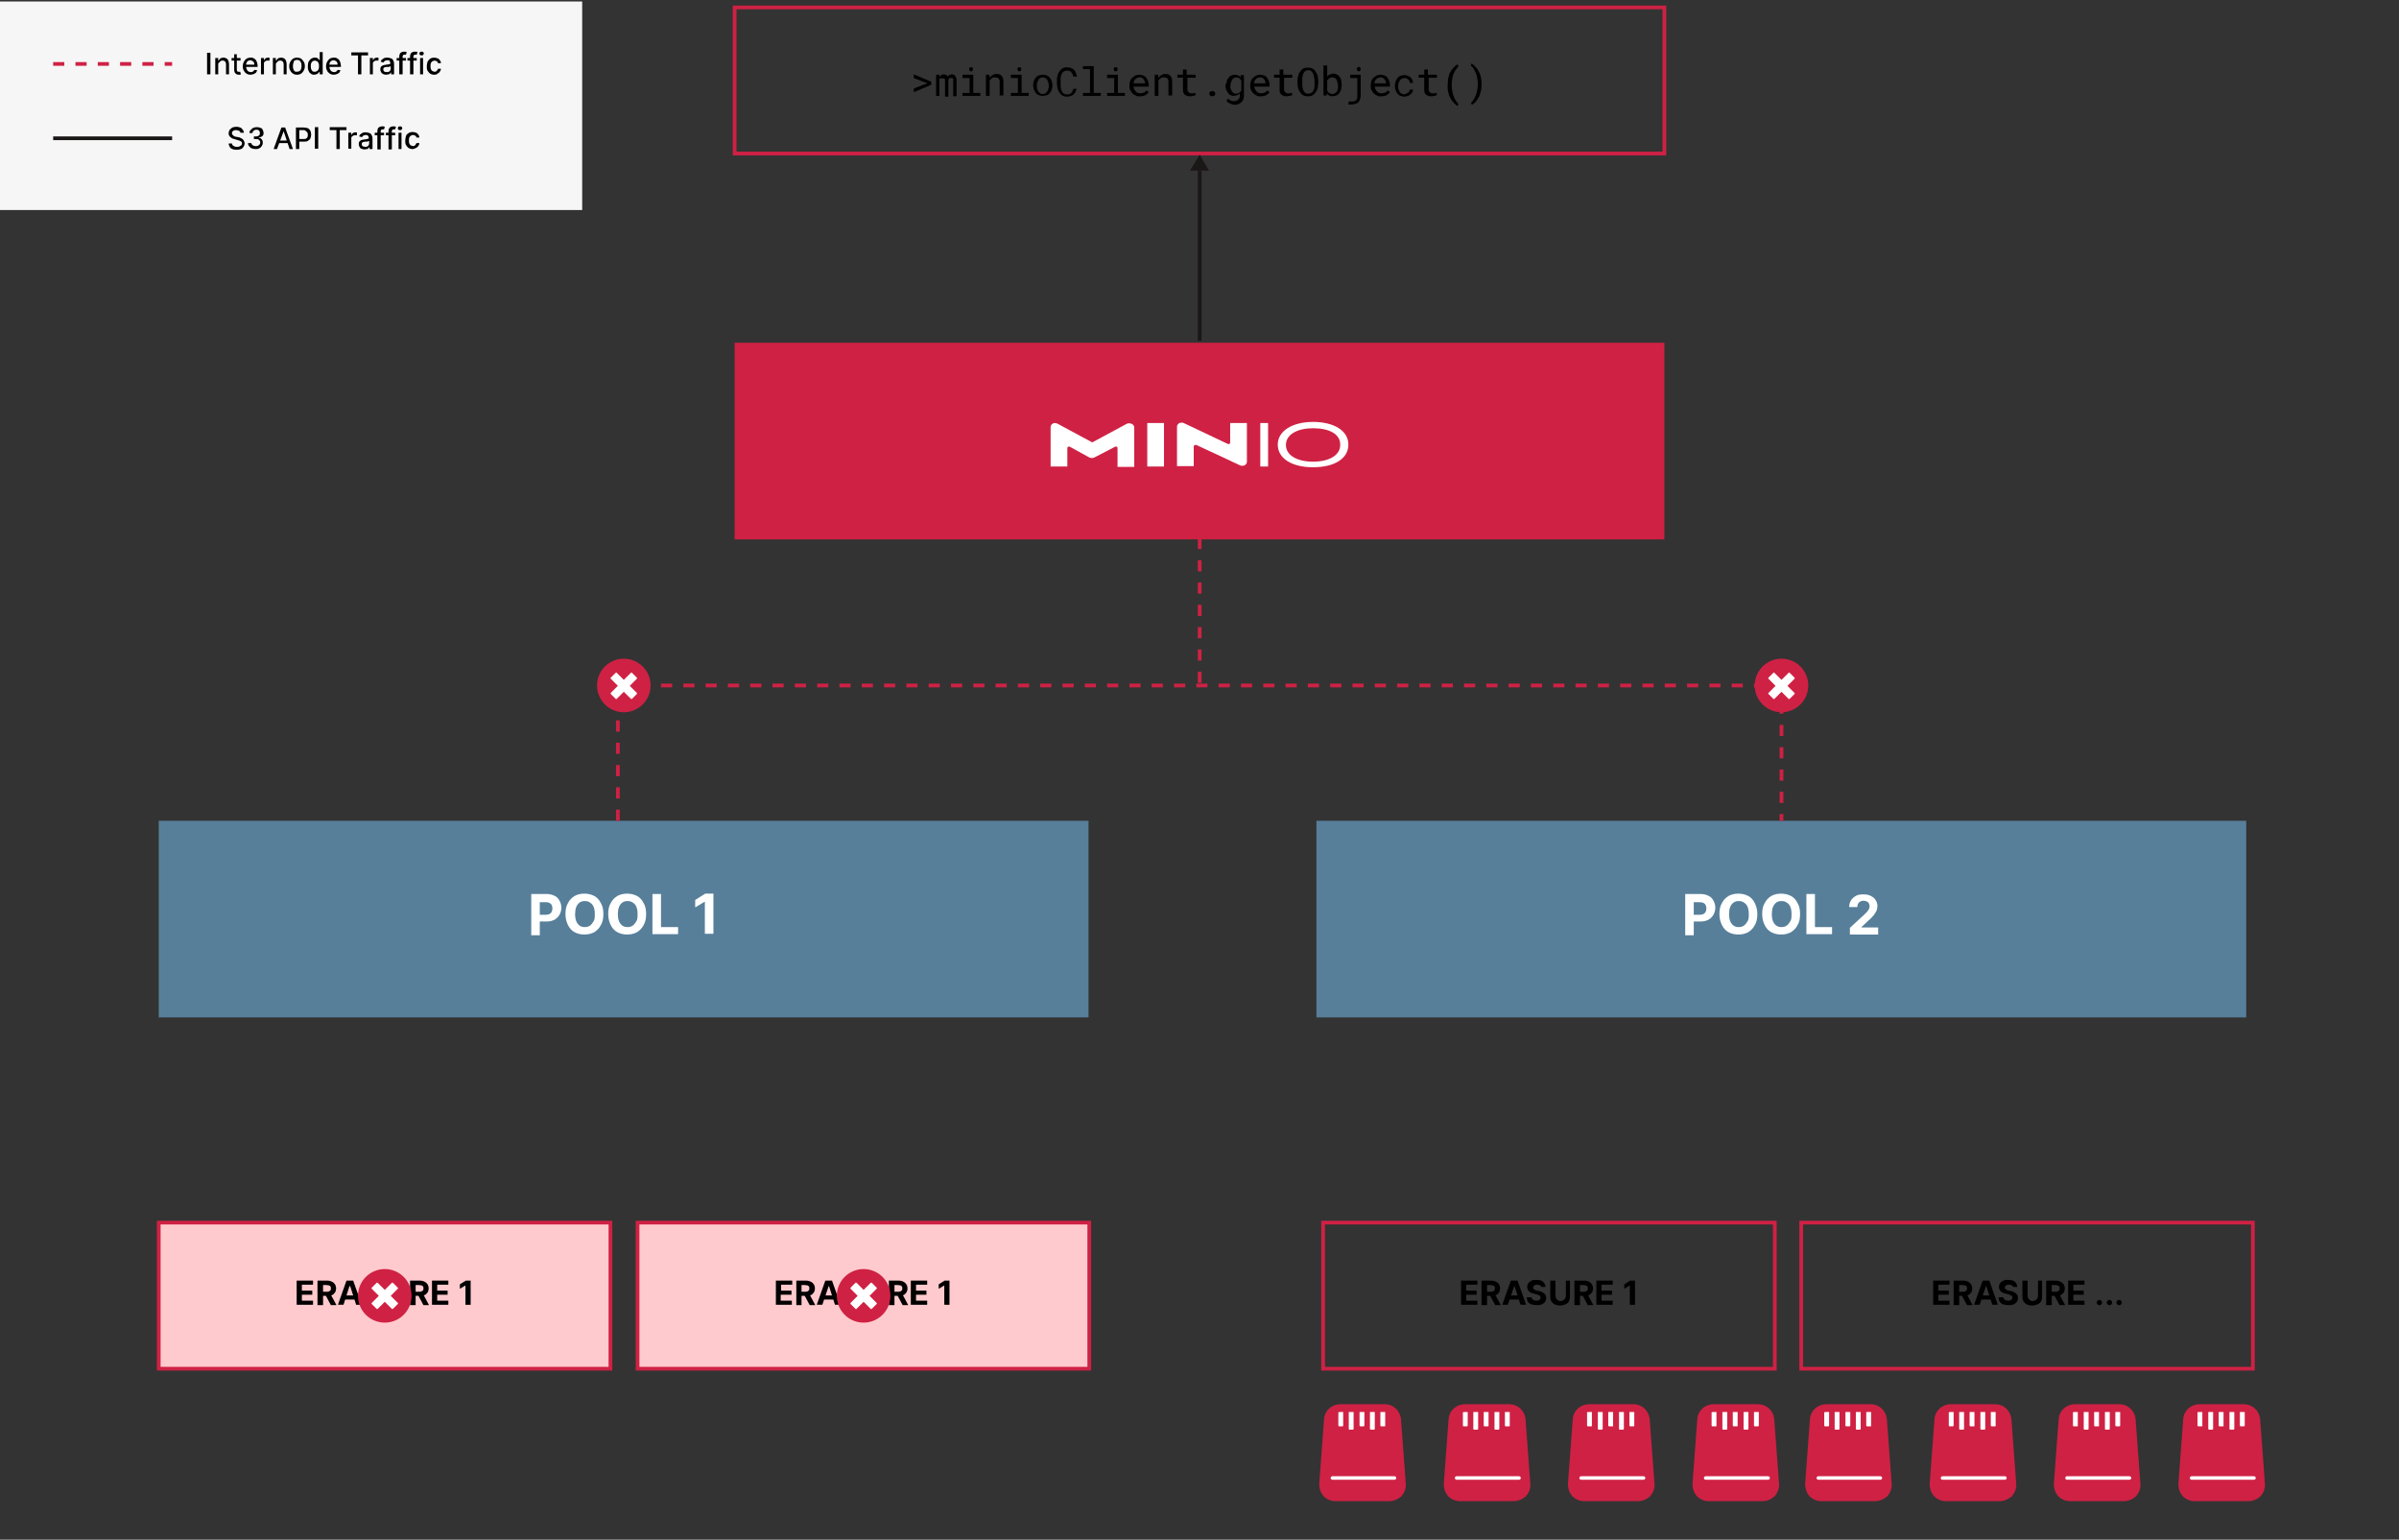 <?xml version="1.0" encoding="UTF-8" standalone="no"?>
<!-- Generator: Adobe Illustrator 27.0.0, SVG Export Plug-In . SVG Version: 6.00 Build 0)  -->

<svg
   version="1.1"
   id="Layer_1"
   x="0px"
   y="0px"
   viewBox="0 0 645.3 414.2"
   style="enable-background:new 0 0 645.3 414.2;"
   xml:space="preserve"
   sodipodi:docname="availability-pool-failure-2.svg"
   inkscape:version="1.2.2 (b0a8486541, 2022-12-01)"
   xmlns:inkscape="http://www.inkscape.org/namespaces/inkscape"
   xmlns:sodipodi="http://sodipodi.sourceforge.net/DTD/sodipodi-0.dtd"
   xmlns="http://www.w3.org/2000/svg"
   xmlns:svg="http://www.w3.org/2000/svg"><rect x="0" y="0" width="645.3" height="414.2" fill="#333333" stroke="none"/><defs
   id="defs24354" /><sodipodi:namedview
   id="namedview24352"
   pagecolor="#505050"
   bordercolor="#eeeeee"
   borderopacity="1"
   inkscape:showpageshadow="0"
   inkscape:pageopacity="0"
   inkscape:pagecheckerboard="0"
   inkscape:deskcolor="#505050"
   showgrid="false"
   inkscape:zoom="2.546167"
   inkscape:cx="462.0671"
   inkscape:cy="191.07152"
   inkscape:window-width="3840"
   inkscape:window-height="2303"
   inkscape:window-x="3840"
   inkscape:window-y="2160"
   inkscape:window-maximized="1"
   inkscape:current-layer="Layer_1" />
<style
   type="text/css"
   id="style23879">
	.st0{fill:none;stroke:#1B1717;stroke-width:1.472;stroke-miterlimit:10;}
	.st1{fill:#FFCACD;stroke:#CF2144;stroke-miterlimit:10;}
	.st2{fill:#1B1717;}
	.st3{fill:#F6F6F6;}
	.st4{fill:#577F9A;}
	.st5{fill:#F6F6F6;stroke:#CDD1D3;stroke-miterlimit:10;stroke-dasharray:6.744,6.744;}
	.st6{fill:none;stroke:#1B1717;stroke-width:3;stroke-miterlimit:10;}
	.st7{fill:#E8F3F3;}
	.st8{fill:#122745;}
	.st9{fill:#FFFFFF;stroke:#000000;stroke-width:1.349;stroke-miterlimit:10;stroke-dasharray:6.744,6.744;}
	.st10{fill:#1B546D;}
	.st11{fill:#CF2144;}
	.st12{fill:#FFFFFF;}
	.st13{fill:#1F5274;}
	.st14{fill:#8C95BE;}
	.st15{fill:#797B7C;}
	.st16{fill:#3A62E0;}
	.st17{fill:#009EED;}
	.st18{fill:none;stroke:#009EED;stroke-width:3;stroke-miterlimit:10;}
	.st19{fill:none;stroke:#CF2144;stroke-width:3;stroke-miterlimit:10;}
	.st20{fill:#F6F6F6;stroke:#CDD1D3;stroke-width:1.414;stroke-miterlimit:10;}
	.st21{fill:none;stroke:#CF2144;stroke-miterlimit:10;}
	.st22{fill:none;stroke:#CF2144;stroke-width:2.143;stroke-miterlimit:10;}
	.st23{fill:none;stroke:#FFFFFF;stroke-width:0.958;stroke-linecap:round;stroke-miterlimit:10;}
	.st24{fill:none;stroke:#CF2144;stroke-width:0.697;stroke-miterlimit:10;}
	.st25{fill:none;stroke:#FFFFFF;stroke-width:0.312;stroke-linecap:round;stroke-miterlimit:10;}
	.st26{fill:none;stroke:#1B1717;stroke-miterlimit:10;}
	.st27{fill:#D6D6D6;}
	.st28{fill:none;stroke:#CF2144;stroke-miterlimit:10;stroke-dasharray:3,3;}
	.st29{fill:none;stroke:#CF2144;stroke-width:2.092;stroke-miterlimit:10;}
	.st30{fill:none;stroke:#FFFFFF;stroke-width:0.935;stroke-linecap:round;stroke-miterlimit:10;}
</style>
<path
   id="line23881"
   class="st28"
   style="fill:none;stroke:#cf2144;stroke-miterlimit:10;stroke-dasharray:3, 3"
   d="m 322.7,132.7 v 51.7" />
<g
   id="g23931">
	<path
   d="M245.8,23.8l3.4-1.3l0.3-0.1l-0.3-0.1l-3.4-1.3v-1l4.7,2v0.8l-4.7,2V23.8z"
   id="path23883" />
	<path
   d="M252.7,20.7c0.1-0.2,0.3-0.4,0.5-0.5c0.2-0.1,0.4-0.2,0.7-0.2c0.2,0,0.3,0,0.4,0.1c0.1,0,0.2,0.1,0.3,0.1   c0.1,0,0.1,0.1,0.2,0.2s0.1,0.1,0.1,0.2c0-0.1,0.1-0.2,0.2-0.2s0.1-0.1,0.2-0.2c0.1-0.1,0.2-0.1,0.3-0.1s0.3-0.1,0.4-0.1   c0.2,0,0.4,0,0.5,0.1c0.2,0.1,0.3,0.1,0.4,0.3c0.1,0.1,0.2,0.3,0.3,0.5c0.1,0.2,0.1,0.4,0.1,0.7v4.3h-0.9v-4.3c0-0.1,0-0.2,0-0.3   s-0.1-0.2-0.1-0.2c-0.1-0.1-0.1-0.1-0.2-0.1c-0.1,0-0.2,0-0.3,0c-0.1,0-0.2,0-0.3,0c-0.1,0-0.2,0.1-0.2,0.1   c-0.1,0.1-0.1,0.1-0.1,0.2c0,0.1-0.1,0.2-0.1,0.2c0,0,0,0,0,0.1s0,0,0,0.1v4.3h-0.9v-4.3c0-0.1,0-0.2,0-0.3c0-0.1-0.1-0.2-0.1-0.2   c-0.1-0.1-0.1-0.1-0.2-0.1s-0.2,0-0.3,0c-0.1,0-0.2,0-0.3,0S253,21,252.9,21c0,0-0.1,0.1-0.1,0.1c0,0-0.1,0.1-0.1,0.2v4.5h-0.9   v-5.7h0.9L252.7,20.7z"
   id="path23885" />
	<path
   d="M261.8,20.1V25h1.9v0.8h-4.8V25h1.9v-4h-1.9v-0.9H261.8z M260.7,18.4c0-0.1,0.1-0.1,0.1-0.2c0,0,0.1-0.1,0.2-0.1   c0.1,0,0.2,0,0.2,0c0.1,0,0.2,0,0.2,0c0.1,0,0.1,0.1,0.2,0.1c0.1,0,0.1,0.1,0.1,0.2c0,0.1,0,0.2,0,0.2c0,0.2,0,0.3-0.1,0.4   c-0.1,0.1-0.2,0.2-0.4,0.2c-0.2,0-0.3-0.1-0.4-0.2s-0.1-0.2-0.1-0.4C260.7,18.6,260.7,18.5,260.7,18.4z"
   id="path23887" />
	<path
   d="M265.2,20.1h0.9l0.1,0.8c0.1-0.1,0.2-0.2,0.3-0.3c0.1-0.1,0.2-0.2,0.3-0.3c0.2-0.1,0.4-0.2,0.6-0.3   c0.2-0.1,0.4-0.1,0.6-0.1c0.3,0,0.6,0,0.8,0.1s0.5,0.2,0.6,0.4c0.2,0.2,0.3,0.4,0.4,0.7s0.1,0.6,0.1,1v3.6h-1v-3.6   c0-0.3,0-0.5-0.1-0.6c-0.1-0.2-0.1-0.3-0.2-0.4c-0.1-0.1-0.2-0.2-0.4-0.2s-0.3-0.1-0.6-0.1c-0.2,0-0.3,0-0.5,0.1   c-0.2,0.1-0.3,0.1-0.4,0.2c-0.1,0.1-0.2,0.2-0.3,0.3c-0.1,0.1-0.2,0.2-0.2,0.3v4.1h-1V20.1z"
   id="path23889" />
	<path
   d="M274.8,20.1V25h1.9v0.8h-4.8V25h1.9v-4h-1.9v-0.9H274.8z M273.7,18.4c0-0.1,0.1-0.1,0.1-0.2c0,0,0.1-0.1,0.2-0.1   c0.1,0,0.2,0,0.2,0c0.1,0,0.2,0,0.2,0c0.1,0,0.1,0.1,0.2,0.1c0.1,0,0.1,0.1,0.1,0.2c0,0.1,0,0.2,0,0.2c0,0.2,0,0.3-0.1,0.4   c-0.1,0.1-0.2,0.2-0.4,0.2c-0.2,0-0.3-0.1-0.4-0.2s-0.1-0.2-0.1-0.4C273.7,18.6,273.7,18.5,273.7,18.4z"
   id="path23891" />
	<path
   d="M278.1,21.8c0.1-0.4,0.3-0.7,0.5-0.9c0.2-0.3,0.5-0.5,0.8-0.6c0.3-0.1,0.7-0.2,1.1-0.2c0.4,0,0.8,0.1,1.1,0.2   c0.3,0.1,0.6,0.4,0.8,0.6c0.2,0.3,0.4,0.6,0.5,0.9c0.1,0.4,0.2,0.7,0.2,1.1v0.1c0,0.4-0.1,0.8-0.2,1.1c-0.1,0.4-0.3,0.7-0.5,0.9   c-0.2,0.3-0.5,0.5-0.8,0.6c-0.3,0.1-0.7,0.2-1.1,0.2c-0.4,0-0.8-0.1-1.1-0.2c-0.3-0.1-0.6-0.4-0.8-0.6c-0.2-0.3-0.4-0.6-0.5-0.9   c-0.1-0.4-0.2-0.7-0.2-1.1v-0.1C277.9,22.5,278,22.1,278.1,21.8z M279,23.9c0.1,0.3,0.2,0.5,0.3,0.7c0.1,0.2,0.3,0.3,0.5,0.5   s0.4,0.2,0.7,0.2c0.3,0,0.5-0.1,0.7-0.2c0.2-0.1,0.4-0.3,0.5-0.5c0.1-0.2,0.2-0.4,0.3-0.7c0.1-0.3,0.1-0.5,0.1-0.8v-0.1   c0-0.3,0-0.5-0.1-0.8c-0.1-0.3-0.2-0.5-0.3-0.7c-0.1-0.2-0.3-0.3-0.5-0.5c-0.2-0.1-0.4-0.2-0.7-0.2s-0.5,0.1-0.7,0.2   c-0.2,0.1-0.4,0.3-0.5,0.5c-0.1,0.2-0.2,0.4-0.3,0.7c-0.1,0.3-0.1,0.5-0.1,0.8v0.1C278.9,23.3,278.9,23.6,279,23.9z"
   id="path23893" />
	<path
   d="M289.4,24.5c-0.1,0.3-0.3,0.6-0.5,0.8c-0.2,0.2-0.5,0.4-0.8,0.5s-0.6,0.2-1,0.2c-0.3,0-0.6,0-0.9-0.1   c-0.3-0.1-0.5-0.2-0.7-0.4c-0.2-0.2-0.4-0.3-0.5-0.6c-0.1-0.2-0.3-0.4-0.4-0.7c-0.1-0.3-0.2-0.5-0.2-0.8c0-0.3-0.1-0.6-0.1-0.8   v-1.1c0-0.3,0-0.6,0.1-0.8c0-0.3,0.1-0.5,0.2-0.8c0.1-0.3,0.2-0.5,0.4-0.7c0.1-0.2,0.3-0.4,0.5-0.6c0.2-0.2,0.4-0.3,0.7-0.4   s0.5-0.1,0.9-0.1c0.4,0,0.7,0.1,1,0.2c0.3,0.1,0.6,0.3,0.8,0.5c0.2,0.2,0.4,0.5,0.5,0.8s0.2,0.6,0.3,1h-1c0-0.2-0.1-0.4-0.2-0.6   c-0.1-0.2-0.2-0.4-0.3-0.5c-0.1-0.2-0.3-0.3-0.5-0.4c-0.2-0.1-0.4-0.1-0.7-0.1c-0.2,0-0.4,0-0.6,0.1c-0.2,0.1-0.3,0.2-0.5,0.3   c-0.1,0.1-0.2,0.3-0.3,0.5c-0.1,0.2-0.2,0.4-0.2,0.5c-0.1,0.2-0.1,0.4-0.1,0.6c0,0.2,0,0.4,0,0.6v1.1c0,0.2,0,0.4,0,0.6   c0,0.2,0.1,0.4,0.1,0.6c0.1,0.2,0.1,0.4,0.2,0.6s0.2,0.3,0.3,0.5c0.1,0.1,0.3,0.2,0.5,0.3c0.2,0.1,0.4,0.1,0.6,0.1   c0.3,0,0.5,0,0.7-0.1c0.2-0.1,0.3-0.2,0.5-0.3c0.1-0.1,0.2-0.3,0.3-0.5c0.1-0.2,0.1-0.4,0.2-0.6h1   C289.6,23.9,289.5,24.2,289.4,24.5z"
   id="path23895" />
	<path
   d="M294.2,17.7V25h1.9v0.8h-4.8V25h1.9v-6.4h-1.9v-0.8H294.2z"
   id="path23897" />
	<path
   d="M300.7,20.1V25h1.9v0.8h-4.8V25h1.9v-4h-1.9v-0.9H300.7z M299.6,18.4c0-0.1,0.1-0.1,0.1-0.2c0,0,0.1-0.1,0.2-0.1   c0.1,0,0.2,0,0.2,0c0.1,0,0.2,0,0.2,0c0.1,0,0.1,0.1,0.2,0.1c0.1,0,0.1,0.1,0.1,0.2c0,0.1,0,0.2,0,0.2c0,0.2,0,0.3-0.1,0.4   c-0.1,0.1-0.2,0.2-0.4,0.2c-0.2,0-0.3-0.1-0.4-0.2s-0.1-0.2-0.1-0.4C299.6,18.6,299.6,18.5,299.6,18.4z"
   id="path23899" />
	<path
   d="M305.5,25.7c-0.3-0.1-0.6-0.3-0.9-0.6c-0.2-0.2-0.4-0.5-0.6-0.9s-0.2-0.7-0.2-1.1V23c0-0.5,0.1-0.9,0.2-1.2   c0.1-0.4,0.3-0.7,0.6-0.9c0.2-0.2,0.5-0.4,0.8-0.6c0.3-0.1,0.6-0.2,1-0.2c0.4,0,0.8,0.1,1.1,0.2c0.3,0.1,0.6,0.3,0.8,0.6   c0.2,0.3,0.4,0.6,0.5,0.9c0.1,0.3,0.2,0.7,0.2,1.1v0.4h-4.1v0c0,0.3,0.1,0.5,0.2,0.7c0.1,0.2,0.2,0.4,0.4,0.6   c0.2,0.2,0.3,0.3,0.6,0.4c0.2,0.1,0.5,0.1,0.7,0.1c0.3,0,0.7-0.1,0.9-0.2c0.3-0.1,0.5-0.3,0.7-0.6l0.6,0.5   c-0.2,0.3-0.5,0.5-0.9,0.8c-0.4,0.2-0.8,0.3-1.4,0.3C306.2,26,305.9,25.9,305.5,25.7z M306,20.9c-0.2,0.1-0.3,0.2-0.5,0.3   c-0.1,0.1-0.3,0.3-0.4,0.5s-0.2,0.4-0.2,0.7h3.1v0c0-0.2,0-0.4-0.1-0.6c-0.1-0.2-0.2-0.4-0.3-0.5c-0.1-0.1-0.3-0.3-0.5-0.4   c-0.2-0.1-0.4-0.1-0.6-0.1C306.3,20.8,306.1,20.9,306,20.9z"
   id="path23901" />
	<path
   d="M310.6,20.1h0.9l0.1,0.8c0.1-0.1,0.2-0.2,0.3-0.3c0.1-0.1,0.2-0.2,0.3-0.3c0.2-0.1,0.4-0.2,0.6-0.3   c0.2-0.1,0.4-0.1,0.6-0.1c0.3,0,0.6,0,0.8,0.1s0.5,0.2,0.6,0.4c0.2,0.2,0.3,0.4,0.4,0.7s0.1,0.6,0.1,1v3.6h-1v-3.6   c0-0.3,0-0.5-0.1-0.6c-0.1-0.2-0.1-0.3-0.2-0.4c-0.1-0.1-0.2-0.2-0.4-0.2s-0.3-0.1-0.6-0.1c-0.2,0-0.3,0-0.5,0.1   c-0.2,0.1-0.3,0.1-0.4,0.2c-0.1,0.1-0.2,0.2-0.3,0.3c-0.1,0.1-0.2,0.2-0.2,0.3v4.1h-1V20.1z"
   id="path23903" />
	<path
   d="M319.4,20.1h2.2v0.8h-2.2V24c0,0.2,0,0.4,0.1,0.5c0.1,0.1,0.1,0.3,0.2,0.3c0.1,0.1,0.2,0.1,0.3,0.2s0.3,0.1,0.4,0.1   c0.1,0,0.2,0,0.3,0c0.1,0,0.2,0,0.3,0c0.1,0,0.2,0,0.3-0.1c0.1,0,0.2,0,0.2-0.1l0.1,0.7c-0.1,0-0.2,0.1-0.3,0.1   c-0.1,0-0.2,0.1-0.4,0.1c-0.1,0-0.3,0-0.4,0.1c-0.2,0-0.3,0-0.5,0c-0.3,0-0.5,0-0.7-0.1c-0.2-0.1-0.4-0.2-0.6-0.3   c-0.2-0.2-0.3-0.4-0.4-0.6s-0.1-0.5-0.1-0.9v-3.1h-1.5v-0.8h1.5v-1.4h1V20.1z"
   id="path23905" />
	<path
   d="M325.5,24.7c0.1-0.1,0.3-0.2,0.6-0.2c0.3,0,0.4,0.1,0.6,0.2c0.1,0.1,0.2,0.3,0.2,0.5c0,0.2-0.1,0.4-0.2,0.5   s-0.3,0.2-0.6,0.2c-0.3,0-0.4-0.1-0.6-0.2c-0.1-0.1-0.2-0.3-0.2-0.5C325.3,25,325.3,24.8,325.5,24.7z"
   id="path23907" />
	<path
   d="M330,21.8c0.1-0.4,0.3-0.7,0.5-0.9c0.2-0.3,0.4-0.5,0.7-0.6c0.3-0.1,0.6-0.2,1-0.2c0.2,0,0.4,0,0.6,0.1   c0.2,0.1,0.4,0.1,0.5,0.2c0.1,0.1,0.2,0.1,0.2,0.2s0.1,0.1,0.2,0.2l0-0.6h0.9v5.6c0,0.4-0.1,0.7-0.2,1s-0.3,0.5-0.5,0.7   c-0.2,0.2-0.5,0.4-0.8,0.5c-0.3,0.1-0.6,0.2-1,0.2c-0.1,0-0.3,0-0.5-0.1c-0.2,0-0.4-0.1-0.6-0.2c-0.2-0.1-0.4-0.2-0.6-0.3   c-0.2-0.1-0.3-0.3-0.5-0.5l0.5-0.6c0.1,0.1,0.2,0.3,0.4,0.4c0.1,0.1,0.3,0.2,0.4,0.2c0.1,0.1,0.3,0.1,0.4,0.1c0.1,0,0.3,0,0.4,0   c0.2,0,0.4,0,0.6-0.1s0.3-0.2,0.5-0.3c0.1-0.1,0.2-0.3,0.3-0.5s0.1-0.4,0.1-0.7v-0.5c-0.1,0.1-0.2,0.2-0.2,0.2   c-0.1,0.1-0.2,0.1-0.3,0.2c-0.1,0.1-0.3,0.1-0.5,0.2c-0.2,0-0.4,0.1-0.6,0.1c-0.3,0-0.7-0.1-0.9-0.2c-0.3-0.1-0.5-0.4-0.7-0.6   c-0.2-0.3-0.3-0.6-0.5-0.9c-0.1-0.4-0.2-0.7-0.2-1.1v-0.1C329.9,22.5,329.9,22.1,330,21.8z M331,23.8c0.1,0.2,0.2,0.5,0.3,0.7   c0.1,0.2,0.3,0.3,0.5,0.5c0.2,0.1,0.4,0.2,0.7,0.2c0.2,0,0.3,0,0.5-0.1c0.1,0,0.3-0.1,0.4-0.2c0.1-0.1,0.2-0.2,0.3-0.3   c0.1-0.1,0.2-0.2,0.2-0.3v-2.6c-0.1-0.1-0.1-0.2-0.2-0.3c-0.1-0.1-0.2-0.2-0.3-0.3c-0.1-0.1-0.2-0.1-0.4-0.2   c-0.1,0-0.3-0.1-0.4-0.1c-0.3,0-0.5,0.1-0.7,0.2c-0.2,0.1-0.4,0.3-0.5,0.5c-0.1,0.2-0.2,0.4-0.3,0.7s-0.1,0.5-0.1,0.8v0.1   C330.9,23.3,330.9,23.6,331,23.8z"
   id="path23909" />
	<path
   d="M338,25.7c-0.3-0.1-0.6-0.3-0.9-0.6c-0.2-0.2-0.4-0.5-0.6-0.9s-0.2-0.7-0.2-1.1V23c0-0.5,0.1-0.9,0.2-1.2   c0.1-0.4,0.3-0.7,0.6-0.9c0.2-0.2,0.5-0.4,0.8-0.6c0.3-0.1,0.6-0.2,1-0.2c0.4,0,0.8,0.1,1.1,0.2c0.3,0.1,0.6,0.3,0.8,0.6   c0.2,0.3,0.4,0.6,0.5,0.9c0.1,0.3,0.2,0.7,0.2,1.1v0.4h-4.1v0c0,0.3,0.1,0.5,0.2,0.7c0.1,0.2,0.2,0.4,0.4,0.6   c0.2,0.2,0.3,0.3,0.6,0.4c0.2,0.1,0.5,0.1,0.7,0.1c0.3,0,0.7-0.1,0.9-0.2c0.3-0.1,0.5-0.3,0.7-0.6l0.6,0.5   c-0.2,0.3-0.5,0.5-0.9,0.8c-0.4,0.2-0.8,0.3-1.4,0.3C338.7,26,338.3,25.9,338,25.7z M338.4,20.9c-0.2,0.1-0.3,0.2-0.5,0.3   c-0.1,0.1-0.3,0.3-0.4,0.5s-0.2,0.4-0.2,0.7h3.1v0c0-0.2,0-0.4-0.1-0.6c-0.1-0.2-0.2-0.4-0.3-0.5c-0.1-0.1-0.3-0.3-0.5-0.4   c-0.2-0.1-0.4-0.1-0.6-0.1C338.8,20.8,338.6,20.9,338.4,20.9z"
   id="path23911" />
	<path
   d="M345.4,20.1h2.2v0.8h-2.2V24c0,0.2,0,0.4,0.1,0.5c0.1,0.1,0.1,0.3,0.2,0.3c0.1,0.1,0.2,0.1,0.3,0.2s0.3,0.1,0.4,0.1   c0.1,0,0.2,0,0.3,0c0.1,0,0.2,0,0.3,0c0.1,0,0.2,0,0.3-0.1c0.1,0,0.2,0,0.2-0.1l0.1,0.7c-0.1,0-0.2,0.1-0.3,0.1   c-0.1,0-0.2,0.1-0.4,0.1c-0.1,0-0.3,0-0.4,0.1c-0.2,0-0.3,0-0.5,0c-0.3,0-0.5,0-0.7-0.1c-0.2-0.1-0.4-0.2-0.6-0.3   c-0.2-0.2-0.3-0.4-0.4-0.6s-0.1-0.5-0.1-0.9v-3.1h-1.5v-0.8h1.5v-1.4h1V20.1z"
   id="path23913" />
	<path
   d="M354.5,23.3c0,0.3-0.1,0.5-0.2,0.8c-0.1,0.3-0.2,0.5-0.4,0.7s-0.3,0.4-0.5,0.6c-0.2,0.2-0.4,0.3-0.7,0.4   c-0.3,0.1-0.5,0.1-0.9,0.1c-0.3,0-0.6,0-0.9-0.1c-0.3-0.1-0.5-0.2-0.7-0.4c-0.2-0.2-0.4-0.4-0.5-0.6c-0.1-0.2-0.3-0.5-0.4-0.7   c-0.1-0.3-0.2-0.5-0.2-0.8s-0.1-0.6-0.1-0.8v-0.9c0-0.3,0-0.6,0.1-0.8s0.1-0.5,0.2-0.8c0.1-0.3,0.2-0.5,0.4-0.7   c0.1-0.2,0.3-0.4,0.5-0.6c0.2-0.2,0.4-0.3,0.7-0.4c0.3-0.1,0.5-0.1,0.9-0.1c0.3,0,0.6,0,0.9,0.1s0.5,0.2,0.7,0.4   c0.2,0.2,0.4,0.4,0.5,0.6c0.1,0.2,0.3,0.5,0.4,0.7c0.1,0.3,0.2,0.5,0.2,0.8c0,0.3,0.1,0.6,0.1,0.8v0.9   C354.5,22.7,354.5,23,354.5,23.3z M353.5,21c0-0.2-0.1-0.4-0.1-0.6c-0.1-0.2-0.1-0.4-0.2-0.6s-0.2-0.3-0.3-0.5   c-0.1-0.1-0.3-0.2-0.4-0.3s-0.4-0.1-0.6-0.1c-0.2,0-0.4,0-0.6,0.1c-0.2,0.1-0.3,0.2-0.4,0.3c-0.1,0.1-0.2,0.3-0.3,0.5   c-0.1,0.2-0.2,0.4-0.2,0.6c-0.1,0.2-0.1,0.4-0.1,0.6s0,0.4,0,0.6v0.9c0,0.2,0,0.4,0,0.6s0.1,0.4,0.1,0.6c0.1,0.2,0.1,0.4,0.2,0.6   c0.1,0.2,0.2,0.3,0.3,0.5c0.1,0.1,0.3,0.2,0.4,0.3s0.4,0.1,0.6,0.1c0.2,0,0.4,0,0.6-0.1c0.2-0.1,0.3-0.2,0.5-0.3   c0.1-0.1,0.2-0.3,0.3-0.5c0.1-0.2,0.2-0.4,0.2-0.6c0-0.2,0.1-0.4,0.1-0.6c0-0.2,0-0.4,0-0.6v-0.9C353.6,21.4,353.5,21.2,353.5,21z"
   id="path23915" />
	<path
   d="M360.8,23.8c0,0.2-0.1,0.4-0.2,0.6c-0.1,0.3-0.2,0.5-0.4,0.7c-0.2,0.2-0.3,0.4-0.6,0.5c-0.2,0.1-0.3,0.2-0.5,0.2   s-0.4,0.1-0.6,0.1c-0.2,0-0.5,0-0.7-0.1c-0.2-0.1-0.4-0.1-0.5-0.3c-0.1-0.1-0.2-0.1-0.2-0.2c-0.1-0.1-0.1-0.1-0.2-0.2l0,0.6H356   v-8.1h1v3c0.1-0.1,0.2-0.2,0.3-0.3c0.1-0.1,0.2-0.2,0.3-0.2c0.1-0.1,0.3-0.1,0.5-0.2s0.4-0.1,0.5-0.1c0.2,0,0.5,0,0.7,0.1   s0.4,0.2,0.6,0.3c0.2,0.1,0.3,0.2,0.4,0.4s0.2,0.3,0.3,0.5c0.1,0.2,0.2,0.5,0.2,0.7c0,0.3,0.1,0.6,0.1,0.9v0.1   C360.9,23.3,360.8,23.5,360.8,23.8z M359.8,22.4c0-0.2-0.1-0.3-0.1-0.5c-0.1-0.2-0.1-0.4-0.2-0.5s-0.2-0.3-0.4-0.4   c-0.1-0.1-0.2-0.1-0.3-0.1s-0.3-0.1-0.4-0.1c-0.2,0-0.3,0-0.5,0.1c-0.1,0-0.3,0.1-0.4,0.2c-0.1,0.1-0.2,0.2-0.3,0.3   c-0.1,0.1-0.2,0.2-0.2,0.4v2.5c0.1,0.1,0.1,0.2,0.2,0.4c0.1,0.1,0.2,0.2,0.3,0.3c0.1,0.1,0.2,0.1,0.4,0.2c0.1,0,0.3,0.1,0.5,0.1   c0.2,0,0.3,0,0.4-0.1s0.3-0.1,0.4-0.2c0.1-0.1,0.3-0.2,0.4-0.4c0.1-0.2,0.2-0.3,0.2-0.5c0-0.1,0.1-0.3,0.1-0.5c0-0.2,0-0.3,0-0.5   v-0.1C359.9,22.8,359.9,22.6,359.8,22.4z"
   id="path23917" />
	<path
   d="M366,20.1v5.7c0,0.4-0.1,0.7-0.2,1c-0.1,0.3-0.2,0.5-0.4,0.7c-0.2,0.2-0.4,0.3-0.7,0.4c-0.3,0.1-0.6,0.2-0.9,0.2   c-0.1,0-0.2,0-0.3,0s-0.2,0-0.3,0c-0.1,0-0.2,0-0.2,0c-0.1,0-0.2,0-0.3,0l0.1-0.8c0.1,0,0.1,0,0.2,0s0.2,0,0.3,0c0.1,0,0.2,0,0.3,0   c0.1,0,0.2,0,0.2,0c0.2,0,0.4,0,0.5-0.1c0.2,0,0.3-0.1,0.4-0.2c0.1-0.1,0.2-0.3,0.3-0.4c0.1-0.2,0.1-0.4,0.1-0.7V21h-1.9v-0.9H366z    M365.1,18.2c0.1-0.1,0.2-0.2,0.4-0.2s0.3,0.1,0.4,0.2s0.1,0.2,0.1,0.4c0,0.2,0,0.3-0.1,0.4s-0.2,0.2-0.4,0.2s-0.3-0.1-0.4-0.2   c-0.1-0.1-0.1-0.2-0.1-0.4C364.9,18.5,365,18.3,365.1,18.2z"
   id="path23919" />
	<path
   d="M370.4,25.7c-0.3-0.1-0.6-0.3-0.9-0.6c-0.2-0.2-0.4-0.5-0.6-0.9s-0.2-0.7-0.2-1.1V23c0-0.5,0.1-0.9,0.2-1.2   c0.1-0.4,0.3-0.7,0.6-0.9c0.2-0.2,0.5-0.4,0.8-0.6c0.3-0.1,0.6-0.2,1-0.2c0.4,0,0.8,0.1,1.1,0.2c0.3,0.1,0.6,0.3,0.8,0.6   c0.2,0.3,0.4,0.6,0.5,0.9c0.1,0.3,0.2,0.7,0.2,1.1v0.4h-4.1v0c0,0.3,0.1,0.5,0.2,0.7c0.1,0.2,0.2,0.4,0.4,0.6   c0.2,0.2,0.3,0.3,0.6,0.4c0.2,0.1,0.5,0.1,0.7,0.1c0.3,0,0.7-0.1,0.9-0.2c0.3-0.1,0.5-0.3,0.7-0.6l0.6,0.5   c-0.2,0.3-0.5,0.5-0.9,0.8c-0.4,0.2-0.8,0.3-1.4,0.3C371.1,26,370.7,25.9,370.4,25.7z M370.8,20.9c-0.2,0.1-0.3,0.2-0.5,0.3   c-0.1,0.1-0.3,0.3-0.4,0.5s-0.2,0.4-0.2,0.7h3.1v0c0-0.2,0-0.4-0.1-0.6c-0.1-0.2-0.2-0.4-0.3-0.5c-0.1-0.1-0.3-0.3-0.5-0.4   c-0.2-0.1-0.4-0.1-0.6-0.1C371.2,20.8,371,20.9,370.8,20.9z"
   id="path23921" />
	<path
   d="M378.4,25.1c0.2-0.1,0.3-0.1,0.4-0.2c0.1-0.1,0.2-0.2,0.3-0.4c0.1-0.1,0.1-0.3,0.1-0.4h0.9c0,0.3-0.1,0.5-0.2,0.7   c-0.1,0.2-0.3,0.4-0.5,0.6c-0.2,0.2-0.5,0.3-0.7,0.4c-0.3,0.1-0.6,0.2-0.9,0.2c-0.4,0-0.8-0.1-1.1-0.2s-0.6-0.4-0.8-0.6   c-0.2-0.3-0.4-0.6-0.5-0.9c-0.1-0.3-0.2-0.7-0.2-1.1v-0.2c0-0.4,0.1-0.7,0.2-1.1c0.1-0.3,0.3-0.6,0.5-0.9c0.2-0.3,0.5-0.5,0.8-0.6   s0.7-0.2,1.1-0.2c0.3,0,0.6,0.1,0.9,0.2s0.5,0.3,0.7,0.4c0.2,0.2,0.4,0.4,0.5,0.7s0.2,0.5,0.2,0.8h-0.9c0-0.2,0-0.3-0.1-0.5   c-0.1-0.2-0.2-0.3-0.3-0.4c-0.1-0.1-0.3-0.2-0.4-0.3c-0.2-0.1-0.4-0.1-0.6-0.1c-0.3,0-0.6,0.1-0.8,0.2c-0.2,0.1-0.4,0.3-0.5,0.5   c-0.1,0.2-0.2,0.4-0.3,0.7c-0.1,0.2-0.1,0.5-0.1,0.7v0.2c0,0.2,0,0.5,0.1,0.7c0.1,0.2,0.1,0.5,0.3,0.7c0.1,0.2,0.3,0.4,0.5,0.5   c0.2,0.1,0.5,0.2,0.8,0.2C378.1,25.2,378.3,25.1,378.4,25.1z"
   id="path23923" />
	<path
   d="M384.3,20.1h2.2v0.8h-2.2V24c0,0.2,0,0.4,0.1,0.5c0.1,0.1,0.1,0.3,0.2,0.3c0.1,0.1,0.2,0.1,0.3,0.2s0.3,0.1,0.4,0.1   c0.1,0,0.2,0,0.3,0c0.1,0,0.2,0,0.3,0c0.1,0,0.2,0,0.3-0.1c0.1,0,0.2,0,0.2-0.1l0.1,0.7c-0.1,0-0.2,0.1-0.3,0.1   c-0.1,0-0.2,0.1-0.4,0.1c-0.1,0-0.3,0-0.4,0.1c-0.2,0-0.3,0-0.5,0c-0.3,0-0.5,0-0.7-0.1c-0.2-0.1-0.4-0.2-0.6-0.3   c-0.2-0.2-0.3-0.4-0.4-0.6s-0.1-0.5-0.1-0.9v-3.1h-1.5v-0.8h1.5v-1.4h1V20.1z"
   id="path23925" />
	<path
   d="M389.5,21.3c0.1-0.4,0.2-0.9,0.3-1.2c0.1-0.4,0.3-0.7,0.5-1c0.2-0.3,0.4-0.6,0.6-0.8c0.2-0.2,0.4-0.5,0.6-0.6   c0.2-0.2,0.4-0.3,0.6-0.4l0.2,0.6c-0.1,0.1-0.2,0.2-0.3,0.3s-0.2,0.3-0.3,0.4c-0.2,0.2-0.3,0.5-0.5,0.8c-0.1,0.3-0.3,0.6-0.4,1   c-0.1,0.3-0.2,0.7-0.2,1.1c-0.1,0.4-0.1,0.8-0.1,1.3v0.1c0,0.4,0,0.9,0.1,1.2c0,0.4,0.1,0.7,0.2,1.1c0.1,0.3,0.2,0.6,0.3,0.9   s0.2,0.5,0.4,0.8c0.1,0.2,0.3,0.4,0.4,0.6c0.1,0.2,0.3,0.3,0.4,0.4l-0.2,0.6c-0.2-0.1-0.4-0.2-0.6-0.4c-0.2-0.2-0.4-0.4-0.6-0.6   c-0.2-0.2-0.4-0.5-0.6-0.8s-0.3-0.7-0.5-1c-0.1-0.4-0.2-0.8-0.3-1.2c-0.1-0.4-0.1-0.9-0.1-1.4v-0.1   C389.4,22.2,389.5,21.8,389.5,21.3z"
   id="path23927" />
	<path
   d="M398.4,24.2c-0.1,0.4-0.2,0.9-0.3,1.2c-0.1,0.4-0.3,0.7-0.5,1s-0.4,0.6-0.5,0.8c-0.2,0.2-0.4,0.5-0.6,0.6   c-0.2,0.2-0.4,0.3-0.6,0.4l-0.2-0.6c0.1-0.1,0.3-0.2,0.4-0.4s0.3-0.4,0.4-0.6c0.1-0.2,0.3-0.5,0.4-0.8s0.2-0.6,0.3-0.9   c0.1-0.3,0.1-0.7,0.2-1s0.1-0.8,0.1-1.2v-0.1c0-0.5,0-0.9-0.1-1.3s-0.1-0.7-0.2-1c-0.1-0.4-0.2-0.7-0.4-1c-0.1-0.3-0.3-0.6-0.4-0.8   c-0.1-0.2-0.2-0.3-0.4-0.5c-0.1-0.1-0.2-0.3-0.4-0.3l0.2-0.6c0.2,0.1,0.4,0.2,0.6,0.4c0.2,0.2,0.4,0.4,0.6,0.6   c0.2,0.2,0.4,0.5,0.6,0.8s0.3,0.7,0.5,1c0.1,0.4,0.2,0.8,0.3,1.2s0.1,0.9,0.1,1.5v0.1C398.5,23.3,398.5,23.8,398.4,24.2z"
   id="path23929" />
</g>
<path
   id="rect23933"
   class="st21"
   style="fill:none;stroke:#cf2144;stroke-miterlimit:10"
   d="m 197.6,2 h 250.1 v 39.3 h -250.1 z" />
<path
   id="rect23935"
   class="st11"
   style="fill:#cf2144"
   d="m 197.6,92.2 h 250.1 V 145.1 h -250.1 z" />
<g
   id="g23953">
	<g
   id="g23951">
		<g
   id="g23949">
			<g
   id="g23943">
				<path
   id="rect23937"
   class="st12"
   style="fill:#ffffff"
   d="m 308.6,113.8 h 4.5 v 11.7 h -4.5 z" />
				<path
   class="st12"
   d="M303.1,114l-9.1,4.9c-0.1,0.1-0.3,0.1-0.4,0l-9.1-4.9c-0.2-0.1-0.4-0.2-0.7-0.2h0c-0.7,0-1.2,0.5-1.2,1.1      l0,10.6h4.5v-5c0-0.3,0.4-0.5,0.7-0.3l5.1,2.8c0.5,0.3,1.1,0.3,1.6,0l5.4-2.8c0.3-0.2,0.7,0,0.7,0.3v5.1h4.5v-10.6      c0-0.6-0.6-1.1-1.2-1.1h0C303.6,113.8,303.3,113.9,303.1,114z"
   id="path23939" />
				<path
   class="st12"
   d="M335.5,113.8h-4.6v5.3c0,0.3-0.4,0.5-0.7,0.3l-11.8-5.6c-0.2-0.1-0.4-0.1-0.6-0.1h0      c-0.7,0-1.2,0.5-1.2,1.1v10.6h4.5v-5.3c0-0.3,0.4-0.5,0.7-0.4l11.8,5.5c0.2,0.1,0.4,0.1,0.6,0.1l0,0c0.7,0,1.2-0.5,1.2-1.1      V113.8z"
   id="path23941" />
			</g>
			<path
   class="st12"
   d="M339,125.5v-11.7l2.1,0l0,11.7H339z"
   id="path23945" />
			<path
   class="st12"
   d="M353.2,125.7c-5.6,0-9.5-2.3-9.5-6.1c0-3.7,4-6.1,9.5-6.1c5.5,0,9.5,2.3,9.5,6.1     C362.7,123.4,358.9,125.7,353.2,125.7z M353.2,115.2c-4.1,0-7.3,1.6-7.3,4.5c0,2.9,3.2,4.5,7.3,4.5s7.3-1.6,7.3-4.5     C360.6,116.7,357.4,115.2,353.2,115.2z"
   id="path23947" />
		</g>
	</g>
</g>
<path
   id="polyline23955"
   class="st2"
   style="fill:#1b1717"
   d="m 322.3,45.9 h -2.2 l 2.6,-4.3 2.5,4.3 h -1.9" />
<path
   id="line23957"
   class="st26"
   style="fill:none;stroke:#1b1717;stroke-miterlimit:10"
   d="M 322.7,91.7 V 45.9" />
<path
   id="rect23959"
   class="st4"
   style="fill:#577f9a"
   d="M 42.7,220.8 H 292.8 v 52.9 H 42.7 Z" />
<g
   id="g23971">
	<path
   class="st12"
   d="M142.9,251.2v-10.7h4.2c0.8,0,1.5,0.2,2.1,0.5c0.6,0.3,1,0.7,1.3,1.3c0.3,0.5,0.5,1.2,0.5,1.9   s-0.2,1.3-0.5,1.9c-0.3,0.5-0.8,1-1.3,1.3c-0.6,0.3-1.3,0.5-2.1,0.5h-2.7v-1.8h2.3c0.4,0,0.8-0.1,1.1-0.2c0.3-0.2,0.5-0.4,0.6-0.6   s0.2-0.6,0.2-0.9c0-0.4-0.1-0.7-0.2-0.9c-0.1-0.3-0.4-0.5-0.6-0.6s-0.6-0.2-1.1-0.2h-1.5v8.9H142.9z"
   id="path23961" />
	<path
   class="st12"
   d="M162.3,245.9c0,1.2-0.2,2.2-0.7,3c-0.4,0.8-1,1.4-1.8,1.9c-0.8,0.4-1.6,0.6-2.6,0.6c-1,0-1.8-0.2-2.6-0.6   s-1.4-1.1-1.8-1.9c-0.4-0.8-0.7-1.8-0.7-3c0-1.2,0.2-2.2,0.7-3c0.4-0.8,1-1.4,1.8-1.9c0.8-0.4,1.6-0.6,2.6-0.6   c0.9,0,1.8,0.2,2.6,0.6c0.8,0.4,1.4,1.1,1.8,1.9C162.1,243.7,162.3,244.7,162.3,245.9z M160,245.9c0-0.8-0.1-1.4-0.3-1.9   s-0.5-0.9-1-1.2c-0.4-0.3-0.9-0.4-1.4-0.4s-1,0.1-1.4,0.4c-0.4,0.3-0.7,0.7-0.9,1.2s-0.3,1.2-0.3,1.9s0.1,1.4,0.3,1.9   s0.5,0.9,0.9,1.2c0.4,0.3,0.9,0.4,1.4,0.4s1-0.1,1.4-0.4s0.7-0.7,1-1.2S160,246.6,160,245.9z"
   id="path23963" />
	<path
   class="st12"
   d="M173.8,245.9c0,1.2-0.2,2.2-0.7,3c-0.4,0.8-1,1.4-1.8,1.9c-0.8,0.4-1.6,0.6-2.6,0.6c-1,0-1.8-0.2-2.6-0.6   s-1.4-1.1-1.8-1.9c-0.4-0.8-0.7-1.8-0.7-3c0-1.2,0.2-2.2,0.7-3c0.4-0.8,1-1.4,1.8-1.9c0.8-0.4,1.6-0.6,2.6-0.6   c0.9,0,1.8,0.2,2.6,0.6c0.8,0.4,1.4,1.1,1.8,1.9C173.6,243.7,173.8,244.7,173.8,245.9z M171.5,245.9c0-0.8-0.1-1.4-0.3-1.9   s-0.5-0.9-1-1.2c-0.4-0.3-0.9-0.4-1.4-0.4s-1,0.1-1.4,0.4c-0.4,0.3-0.7,0.7-0.9,1.2s-0.3,1.2-0.3,1.9s0.1,1.4,0.3,1.9   s0.5,0.9,0.9,1.2c0.4,0.3,0.9,0.4,1.4,0.4s1-0.1,1.4-0.4s0.7-0.7,1-1.2S171.5,246.6,171.5,245.9z"
   id="path23965" />
	<path
   class="st12"
   d="M175.5,251.2v-10.7h2.3v8.9h4.6v1.9H175.5z"
   id="path23967" />
	<path
   class="st12"
   d="M191.9,240.5v10.7h-2.3v-8.6h-0.1l-2.5,1.5v-2l2.7-1.7H191.9z"
   id="path23969" />
</g>
<path
   id="rect23973"
   class="st4"
   style="fill:#577f9a"
   d="m 354.1,220.8 h 250.1 v 52.9 h -250.1 z" />
<g
   id="g23985">
	<path
   class="st12"
   d="M453.3,251.2v-10.7h4.2c0.8,0,1.5,0.2,2.1,0.5c0.6,0.3,1,0.7,1.3,1.3c0.3,0.5,0.5,1.2,0.5,1.9   s-0.2,1.3-0.5,1.9c-0.3,0.5-0.8,1-1.3,1.3c-0.6,0.3-1.3,0.5-2.1,0.5h-2.7v-1.8h2.3c0.4,0,0.8-0.1,1.1-0.2c0.3-0.2,0.5-0.4,0.6-0.6   s0.2-0.6,0.2-0.9c0-0.4-0.1-0.7-0.2-0.9c-0.1-0.3-0.4-0.5-0.6-0.6s-0.6-0.2-1.1-0.2h-1.5v8.9H453.3z"
   id="path23975" />
	<path
   class="st12"
   d="M472.7,245.9c0,1.2-0.2,2.2-0.7,3c-0.4,0.8-1,1.4-1.8,1.9c-0.8,0.4-1.6,0.6-2.6,0.6c-1,0-1.8-0.2-2.6-0.6   s-1.4-1.1-1.8-1.9c-0.4-0.8-0.7-1.8-0.7-3c0-1.2,0.2-2.2,0.7-3c0.4-0.8,1-1.4,1.8-1.9c0.8-0.4,1.6-0.6,2.6-0.6   c0.9,0,1.8,0.2,2.6,0.6c0.8,0.4,1.4,1.1,1.8,1.9C472.4,243.7,472.7,244.7,472.7,245.9z M470.4,245.9c0-0.8-0.1-1.4-0.3-1.9   s-0.5-0.9-1-1.2c-0.4-0.3-0.9-0.4-1.4-0.4s-1,0.1-1.4,0.4c-0.4,0.3-0.7,0.7-0.9,1.2s-0.3,1.2-0.3,1.9s0.1,1.4,0.3,1.9   s0.5,0.9,0.9,1.2c0.4,0.3,0.9,0.4,1.4,0.4s1-0.1,1.4-0.4s0.7-0.7,1-1.2S470.4,246.6,470.4,245.9z"
   id="path23977" />
	<path
   class="st12"
   d="M484.2,245.9c0,1.2-0.2,2.2-0.7,3c-0.4,0.8-1,1.4-1.8,1.9c-0.8,0.4-1.6,0.6-2.6,0.6c-1,0-1.8-0.2-2.6-0.6   s-1.4-1.1-1.8-1.9c-0.4-0.8-0.7-1.8-0.7-3c0-1.2,0.2-2.2,0.7-3c0.4-0.8,1-1.4,1.8-1.9c0.8-0.4,1.6-0.6,2.6-0.6   c0.9,0,1.8,0.2,2.6,0.6c0.8,0.4,1.4,1.1,1.8,1.9C484,243.7,484.2,244.7,484.2,245.9z M481.9,245.9c0-0.8-0.1-1.4-0.3-1.9   s-0.5-0.9-1-1.2c-0.4-0.3-0.9-0.4-1.4-0.4s-1,0.1-1.4,0.4c-0.4,0.3-0.7,0.7-0.9,1.2s-0.3,1.2-0.3,1.9s0.1,1.4,0.3,1.9   s0.5,0.9,0.9,1.2c0.4,0.3,0.9,0.4,1.4,0.4s1-0.1,1.4-0.4s0.7-0.7,1-1.2S481.9,246.6,481.9,245.9z"
   id="path23979" />
	<path
   class="st12"
   d="M485.9,251.2v-10.7h2.3v8.9h4.6v1.9H485.9z"
   id="path23981" />
	<path
   class="st12"
   d="M497.6,251.2v-1.6l3.8-3.5c0.3-0.3,0.6-0.6,0.8-0.8c0.2-0.3,0.4-0.5,0.5-0.7c0.1-0.2,0.2-0.5,0.2-0.8   c0-0.3-0.1-0.6-0.2-0.8s-0.3-0.4-0.6-0.5s-0.5-0.2-0.8-0.2c-0.3,0-0.6,0.1-0.9,0.2c-0.2,0.1-0.4,0.3-0.6,0.6   c-0.1,0.2-0.2,0.5-0.2,0.9h-2.2c0-0.7,0.2-1.3,0.5-1.8c0.3-0.5,0.8-0.9,1.3-1.2s1.2-0.4,2-0.4c0.8,0,1.4,0.1,2,0.4   c0.6,0.3,1,0.6,1.3,1.1c0.3,0.5,0.5,1,0.5,1.6c0,0.4-0.1,0.8-0.2,1.2c-0.2,0.4-0.4,0.8-0.8,1.3s-1,1.1-1.7,1.7l-1.6,1.5v0.1h4.5   v1.9H497.6z"
   id="path23983" />
</g>
<path
   id="polyline23987"
   class="st28"
   style="fill:none;stroke:#cf2144;stroke-miterlimit:10;stroke-dasharray:3, 3"
   d="m 166.2,220.8 v -36.4 h 313 v 36.4" />
<path
   id="rect23989"
   class="st3"
   style="fill:#f6f6f6"
   d="M 0,0.4 H 156.6 V 56.5 H 0 Z" />
<g
   id="g24023">
	<path
   d="M56.6,14.1V20h-0.9v-5.8H56.6z"
   id="path23991" />
	<path
   d="M58.7,17.4V20h-0.8v-4.4h0.8v0.7h0.1c0.1-0.2,0.3-0.4,0.5-0.6c0.2-0.1,0.5-0.2,0.8-0.2c0.3,0,0.6,0.1,0.8,0.2   c0.2,0.1,0.4,0.3,0.5,0.6c0.1,0.2,0.2,0.5,0.2,0.9V20h-0.8v-2.7c0-0.3-0.1-0.6-0.2-0.7c-0.2-0.2-0.4-0.3-0.7-0.3   c-0.2,0-0.4,0-0.5,0.1c-0.2,0.1-0.3,0.2-0.4,0.4C58.7,16.9,58.7,17.1,58.7,17.4z"
   id="path23993" />
	<path
   d="M64.7,15.6v0.7h-2.4v-0.7H64.7z M62.9,14.6h0.8v4.1c0,0.2,0,0.3,0.1,0.4c0,0.1,0.1,0.1,0.2,0.2c0.1,0,0.2,0,0.3,0   c0.1,0,0.1,0,0.2,0c0.1,0,0.1,0,0.1,0l0.2,0.7c0,0-0.1,0-0.2,0.1c-0.1,0-0.2,0-0.3,0c-0.2,0-0.4,0-0.6-0.1   c-0.2-0.1-0.3-0.2-0.5-0.4c-0.1-0.2-0.2-0.4-0.2-0.7V14.6z"
   id="path23995" />
	<path
   d="M67.4,20.1c-0.4,0-0.8-0.1-1.1-0.3s-0.5-0.4-0.7-0.8c-0.2-0.3-0.3-0.7-0.3-1.2c0-0.4,0.1-0.8,0.3-1.2   c0.2-0.3,0.4-0.6,0.7-0.8c0.3-0.2,0.7-0.3,1.1-0.3c0.2,0,0.5,0,0.7,0.1s0.4,0.2,0.6,0.4c0.2,0.2,0.3,0.4,0.4,0.7   c0.1,0.3,0.2,0.6,0.2,1V18h-3.5v-0.6h2.6c0-0.2,0-0.4-0.1-0.6s-0.2-0.3-0.4-0.4c-0.2-0.1-0.4-0.2-0.6-0.2c-0.2,0-0.4,0.1-0.6,0.2   c-0.2,0.1-0.3,0.3-0.4,0.5c-0.1,0.2-0.1,0.4-0.1,0.6V18c0,0.3,0.1,0.5,0.2,0.7c0.1,0.2,0.2,0.4,0.4,0.5c0.2,0.1,0.4,0.2,0.7,0.2   c0.2,0,0.3,0,0.4-0.1c0.1,0,0.2-0.1,0.3-0.2c0.1-0.1,0.2-0.2,0.2-0.3l0.8,0.1c-0.1,0.2-0.2,0.4-0.3,0.6c-0.2,0.2-0.4,0.3-0.6,0.4   C68,20,67.7,20.1,67.4,20.1z"
   id="path23997" />
	<path
   d="M70.2,20v-4.4h0.8v0.7h0c0.1-0.2,0.2-0.4,0.4-0.6c0.2-0.1,0.4-0.2,0.7-0.2c0.1,0,0.1,0,0.2,0s0.1,0,0.2,0v0.8   c0,0-0.1,0-0.2,0c-0.1,0-0.2,0-0.3,0c-0.2,0-0.4,0-0.5,0.1c-0.2,0.1-0.3,0.2-0.4,0.3c-0.1,0.1-0.1,0.3-0.1,0.5V20H70.2z"
   id="path23999" />
	<path
   d="M74.2,17.4V20h-0.8v-4.4h0.8v0.7h0.1c0.1-0.2,0.3-0.4,0.5-0.6c0.2-0.1,0.5-0.2,0.8-0.2c0.3,0,0.6,0.1,0.8,0.2   c0.2,0.1,0.4,0.3,0.5,0.6c0.1,0.2,0.2,0.5,0.2,0.9V20h-0.8v-2.7c0-0.3-0.1-0.6-0.2-0.7c-0.2-0.2-0.4-0.3-0.7-0.3   c-0.2,0-0.4,0-0.5,0.1c-0.2,0.1-0.3,0.2-0.4,0.4C74.2,16.9,74.2,17.1,74.2,17.4z"
   id="path24001" />
	<path
   d="M79.9,20.1c-0.4,0-0.8-0.1-1.1-0.3c-0.3-0.2-0.5-0.4-0.7-0.8c-0.2-0.3-0.3-0.7-0.3-1.2c0-0.5,0.1-0.8,0.3-1.2   c0.2-0.3,0.4-0.6,0.7-0.8c0.3-0.2,0.7-0.3,1.1-0.3s0.8,0.1,1.1,0.3c0.3,0.2,0.5,0.5,0.7,0.8c0.2,0.3,0.3,0.7,0.3,1.2   c0,0.5-0.1,0.8-0.3,1.2c-0.2,0.3-0.4,0.6-0.7,0.8C80.7,20,80.3,20.1,79.9,20.1z M79.9,19.3c0.3,0,0.5-0.1,0.7-0.2   c0.2-0.1,0.3-0.3,0.4-0.6c0.1-0.2,0.1-0.5,0.1-0.8c0-0.3,0-0.5-0.1-0.8c-0.1-0.2-0.2-0.4-0.4-0.6c-0.2-0.1-0.4-0.2-0.7-0.2   c-0.3,0-0.5,0.1-0.7,0.2S79,16.8,78.9,17s-0.1,0.5-0.1,0.8c0,0.3,0,0.5,0.1,0.8s0.2,0.4,0.4,0.6C79.4,19.3,79.7,19.3,79.9,19.3z"
   id="path24003" />
	<path
   d="M84.5,20.1c-0.4,0-0.7-0.1-0.9-0.3c-0.3-0.2-0.5-0.4-0.6-0.8c-0.2-0.3-0.2-0.7-0.2-1.2s0.1-0.9,0.2-1.2   c0.2-0.3,0.4-0.6,0.7-0.8c0.3-0.2,0.6-0.3,0.9-0.3c0.3,0,0.5,0,0.7,0.1c0.2,0.1,0.3,0.2,0.4,0.3c0.1,0.1,0.2,0.2,0.2,0.3h0.1v-2.2   h0.8V20h-0.8v-0.7h-0.1c-0.1,0.1-0.1,0.2-0.2,0.3s-0.2,0.2-0.4,0.3C85,20,84.8,20.1,84.5,20.1z M84.7,19.3c0.2,0,0.5-0.1,0.6-0.2   c0.2-0.1,0.3-0.3,0.4-0.5c0.1-0.2,0.1-0.5,0.1-0.8c0-0.3,0-0.6-0.1-0.8c-0.1-0.2-0.2-0.4-0.4-0.5c-0.2-0.1-0.4-0.2-0.6-0.2   c-0.3,0-0.5,0.1-0.6,0.2c-0.2,0.1-0.3,0.3-0.4,0.5c-0.1,0.2-0.1,0.5-0.1,0.8c0,0.3,0,0.6,0.1,0.8c0.1,0.2,0.2,0.4,0.4,0.6   C84.3,19.3,84.5,19.3,84.7,19.3z"
   id="path24005" />
	<path
   d="M89.8,20.1c-0.4,0-0.8-0.1-1.1-0.3S88.1,19.3,88,19c-0.2-0.3-0.3-0.7-0.3-1.2c0-0.4,0.1-0.8,0.3-1.2   c0.2-0.3,0.4-0.6,0.7-0.8c0.3-0.2,0.7-0.3,1.1-0.3c0.2,0,0.5,0,0.7,0.1s0.4,0.2,0.6,0.4c0.2,0.2,0.3,0.4,0.4,0.7   c0.1,0.3,0.2,0.6,0.2,1V18h-3.5v-0.6h2.6c0-0.2,0-0.4-0.1-0.6s-0.2-0.3-0.4-0.4c-0.2-0.1-0.4-0.2-0.6-0.2c-0.2,0-0.4,0.1-0.6,0.2   c-0.2,0.1-0.3,0.3-0.4,0.5c-0.1,0.2-0.1,0.4-0.1,0.6V18c0,0.3,0.1,0.5,0.2,0.7c0.1,0.2,0.2,0.4,0.4,0.5c0.2,0.1,0.4,0.2,0.7,0.2   c0.2,0,0.3,0,0.4-0.1c0.1,0,0.2-0.1,0.3-0.2c0.1-0.1,0.2-0.2,0.2-0.3l0.8,0.1c-0.1,0.2-0.2,0.4-0.3,0.6c-0.2,0.2-0.4,0.3-0.6,0.4   C90.4,20,90.1,20.1,89.8,20.1z"
   id="path24007" />
	<path
   d="M94.5,14.9v-0.8H99v0.8h-1.8V20h-0.9v-5.1H94.5z"
   id="path24009" />
	<path
   d="M99.5,20v-4.4h0.8v0.7h0c0.1-0.2,0.2-0.4,0.4-0.6c0.2-0.1,0.4-0.2,0.7-0.2c0.1,0,0.1,0,0.2,0s0.1,0,0.2,0v0.8   c0,0-0.1,0-0.2,0c-0.1,0-0.2,0-0.3,0c-0.2,0-0.4,0-0.5,0.1c-0.2,0.1-0.3,0.2-0.4,0.3c-0.1,0.1-0.1,0.3-0.1,0.5V20H99.5z"
   id="path24011" />
	<path
   d="M103.8,20.1c-0.3,0-0.5-0.1-0.8-0.2c-0.2-0.1-0.4-0.3-0.5-0.5c-0.1-0.2-0.2-0.4-0.2-0.7c0-0.2,0-0.4,0.1-0.6   s0.2-0.3,0.4-0.4s0.3-0.2,0.5-0.2c0.2,0,0.4-0.1,0.6-0.1c0.3,0,0.5-0.1,0.6-0.1c0.2,0,0.3-0.1,0.4-0.1c0.1,0,0.1-0.1,0.1-0.2v0   c0-0.2-0.1-0.4-0.2-0.6s-0.3-0.2-0.6-0.2c-0.3,0-0.5,0.1-0.7,0.2c-0.2,0.1-0.3,0.3-0.3,0.4l-0.8-0.2c0.1-0.3,0.2-0.5,0.4-0.6   c0.2-0.2,0.4-0.3,0.6-0.4s0.5-0.1,0.8-0.1c0.2,0,0.4,0,0.6,0.1c0.2,0,0.4,0.1,0.6,0.2s0.3,0.3,0.4,0.5s0.2,0.5,0.2,0.8V20h-0.8   v-0.6h0c-0.1,0.1-0.1,0.2-0.2,0.3c-0.1,0.1-0.3,0.2-0.4,0.3C104.2,20,104,20.1,103.8,20.1z M104,19.4c0.2,0,0.4,0,0.6-0.1   c0.2-0.1,0.3-0.2,0.4-0.4c0.1-0.2,0.1-0.3,0.1-0.5v-0.6c0,0-0.1,0.1-0.2,0.1c-0.1,0-0.2,0-0.3,0.1s-0.2,0-0.3,0c-0.1,0-0.2,0-0.3,0   c-0.2,0-0.3,0.1-0.5,0.1c-0.1,0-0.2,0.1-0.3,0.2c-0.1,0.1-0.1,0.2-0.1,0.4c0,0.2,0.1,0.4,0.2,0.5S103.7,19.4,104,19.4z"
   id="path24013" />
	<path
   d="M109.2,15.6v0.7h-2.5v-0.7H109.2z M107.4,20v-4.9c0-0.3,0.1-0.5,0.2-0.7c0.1-0.2,0.3-0.3,0.5-0.4c0.2-0.1,0.4-0.1,0.6-0.1   c0.2,0,0.3,0,0.4,0s0.2,0.1,0.3,0.1l-0.2,0.7c0,0-0.1,0-0.2,0s-0.1,0-0.2,0c-0.2,0-0.4,0.1-0.4,0.2c-0.1,0.1-0.1,0.2-0.1,0.4V20   H107.4z"
   id="path24015" />
	<path
   d="M112.1,15.6v0.7h-2.5v-0.7H112.1z M110.3,20v-4.9c0-0.3,0.1-0.5,0.2-0.7c0.1-0.2,0.3-0.3,0.5-0.4c0.2-0.1,0.4-0.1,0.6-0.1   c0.2,0,0.3,0,0.4,0s0.2,0.1,0.3,0.1l-0.2,0.7c0,0-0.1,0-0.2,0s-0.1,0-0.2,0c-0.2,0-0.4,0.1-0.4,0.2c-0.1,0.1-0.1,0.2-0.1,0.4V20   H110.3z"
   id="path24017" />
	<path
   d="M113.4,14.9c-0.1,0-0.3,0-0.4-0.1c-0.1-0.1-0.2-0.2-0.2-0.4c0-0.1,0.1-0.3,0.2-0.4c0.1-0.1,0.2-0.1,0.4-0.1s0.3,0,0.4,0.1   c0.1,0.1,0.2,0.2,0.2,0.4c0,0.1-0.1,0.3-0.2,0.4C113.7,14.9,113.6,14.9,113.4,14.9z M113,20v-4.4h0.8V20H113z"
   id="path24019" />
	<path
   d="M116.8,20.1c-0.4,0-0.8-0.1-1.1-0.3c-0.3-0.2-0.5-0.5-0.7-0.8c-0.2-0.3-0.2-0.7-0.2-1.2c0-0.4,0.1-0.8,0.2-1.2   c0.2-0.3,0.4-0.6,0.7-0.8c0.3-0.2,0.7-0.3,1.1-0.3c0.3,0,0.6,0.1,0.9,0.2c0.3,0.1,0.5,0.3,0.6,0.5c0.2,0.2,0.3,0.5,0.3,0.8h-0.8   c0-0.2-0.1-0.4-0.3-0.5c-0.2-0.1-0.4-0.2-0.6-0.2c-0.2,0-0.4,0.1-0.6,0.2s-0.3,0.3-0.4,0.5c-0.1,0.2-0.1,0.5-0.1,0.8   c0,0.3,0,0.6,0.1,0.8s0.2,0.4,0.4,0.5c0.2,0.1,0.4,0.2,0.6,0.2c0.2,0,0.3,0,0.4-0.1c0.1-0.1,0.2-0.1,0.3-0.3   c0.1-0.1,0.2-0.2,0.2-0.4h0.8c0,0.3-0.1,0.5-0.3,0.8s-0.4,0.4-0.6,0.5C117.5,20,117.2,20.1,116.8,20.1z"
   id="path24021" />
</g>
<g
   id="g24049">
	<path
   d="M64.7,35.8c0-0.3-0.2-0.5-0.4-0.6c-0.2-0.1-0.5-0.2-0.8-0.2c-0.2,0-0.4,0-0.6,0.1c-0.2,0.1-0.3,0.2-0.4,0.3   c-0.1,0.1-0.1,0.3-0.1,0.4c0,0.1,0,0.3,0.1,0.4c0.1,0.1,0.2,0.2,0.3,0.3s0.2,0.1,0.3,0.2c0.1,0,0.2,0.1,0.4,0.1l0.6,0.1   c0.2,0,0.4,0.1,0.6,0.2c0.2,0.1,0.4,0.2,0.5,0.3c0.2,0.1,0.3,0.3,0.4,0.5c0.1,0.2,0.2,0.4,0.2,0.7c0,0.3-0.1,0.6-0.3,0.9   s-0.4,0.5-0.7,0.6c-0.3,0.1-0.7,0.2-1.2,0.2c-0.4,0-0.8-0.1-1.1-0.2c-0.3-0.1-0.6-0.3-0.7-0.6c-0.2-0.3-0.3-0.6-0.3-0.9h0.9   c0,0.2,0.1,0.4,0.2,0.5c0.1,0.1,0.3,0.2,0.5,0.3s0.4,0.1,0.6,0.1c0.2,0,0.5,0,0.7-0.1c0.2-0.1,0.3-0.2,0.5-0.3   c0.1-0.1,0.2-0.3,0.2-0.5c0-0.2,0-0.3-0.1-0.4c-0.1-0.1-0.2-0.2-0.4-0.3c-0.2-0.1-0.4-0.1-0.6-0.2L63,37.4   c-0.5-0.1-0.8-0.3-1.1-0.6c-0.3-0.2-0.4-0.6-0.4-1c0-0.3,0.1-0.6,0.3-0.9c0.2-0.2,0.4-0.4,0.7-0.6c0.3-0.1,0.7-0.2,1.1-0.2   c0.4,0,0.7,0.1,1,0.2c0.3,0.1,0.5,0.3,0.7,0.6s0.3,0.5,0.3,0.8H64.7z"
   id="path24025" />
	<path
   d="M68.7,40.1c-0.4,0-0.7-0.1-1-0.2c-0.3-0.1-0.5-0.3-0.7-0.6c-0.2-0.2-0.3-0.5-0.3-0.8h0.9c0,0.2,0.1,0.3,0.2,0.4   c0.1,0.1,0.2,0.2,0.4,0.3c0.2,0.1,0.4,0.1,0.6,0.1c0.2,0,0.4,0,0.6-0.1c0.2-0.1,0.3-0.2,0.4-0.3c0.1-0.1,0.2-0.3,0.2-0.5   c0-0.2,0-0.4-0.1-0.5c-0.1-0.1-0.2-0.3-0.4-0.4c-0.2-0.1-0.4-0.1-0.7-0.1h-0.5v-0.7h0.5c0.2,0,0.4,0,0.6-0.1   c0.2-0.1,0.3-0.2,0.4-0.3c0.1-0.1,0.1-0.3,0.1-0.5c0-0.2,0-0.3-0.1-0.5s-0.2-0.2-0.3-0.3c-0.1-0.1-0.3-0.1-0.5-0.1   c-0.2,0-0.4,0-0.5,0.1c-0.2,0.1-0.3,0.2-0.4,0.3c-0.1,0.1-0.2,0.3-0.2,0.5h-0.8c0-0.3,0.1-0.6,0.3-0.8c0.2-0.2,0.4-0.4,0.7-0.6   c0.3-0.1,0.6-0.2,1-0.2c0.4,0,0.7,0.1,1,0.2c0.3,0.1,0.5,0.3,0.6,0.6c0.1,0.2,0.2,0.5,0.2,0.8c0,0.3-0.1,0.6-0.3,0.8   S69.8,37,69.5,37v0c0.4,0.1,0.7,0.2,0.9,0.5c0.2,0.2,0.3,0.6,0.3,0.9c0,0.3-0.1,0.6-0.3,0.9c-0.2,0.3-0.4,0.5-0.7,0.6   C69.4,40.1,69.1,40.1,68.7,40.1z"
   id="path24027" />
	<path
   d="M74.5,40.1h-0.9l2.1-5.8h1l2.1,5.8h-0.9l-1.6-4.8h0L74.5,40.1z M74.6,37.8h3v0.7h-3V37.8z"
   id="path24029" />
	<path
   d="M79.6,40.1v-5.8h2.1c0.5,0,0.8,0.1,1.1,0.2s0.5,0.4,0.7,0.7c0.1,0.3,0.2,0.6,0.2,1c0,0.4-0.1,0.7-0.2,1   c-0.1,0.3-0.4,0.5-0.7,0.7c-0.3,0.2-0.7,0.2-1.1,0.2h-1.4v-0.7h1.3c0.3,0,0.5,0,0.7-0.1s0.3-0.2,0.4-0.4c0.1-0.2,0.1-0.4,0.1-0.6   s0-0.4-0.1-0.6c-0.1-0.2-0.2-0.3-0.4-0.4C82.1,35,81.9,35,81.6,35h-1.1v5.1H79.6z"
   id="path24031" />
	<path
   d="M85.6,34.2v5.8h-0.9v-5.8H85.6z"
   id="path24033" />
	<path
   d="M88.7,35v-0.8h4.5V35h-1.8v5.1h-0.9V35H88.7z"
   id="path24035" />
	<path
   d="M93.7,40.1v-4.4h0.8v0.7h0c0.1-0.2,0.2-0.4,0.4-0.6c0.2-0.1,0.4-0.2,0.7-0.2c0.1,0,0.1,0,0.2,0s0.1,0,0.2,0v0.8   c0,0-0.1,0-0.2,0c-0.1,0-0.2,0-0.3,0c-0.2,0-0.4,0-0.5,0.1s-0.3,0.2-0.4,0.3c-0.1,0.1-0.1,0.3-0.1,0.5v2.7H93.7z"
   id="path24037" />
	<path
   d="M98,40.2c-0.3,0-0.5-0.1-0.8-0.2s-0.4-0.3-0.5-0.5s-0.2-0.4-0.2-0.7c0-0.2,0-0.4,0.1-0.6s0.2-0.3,0.4-0.4s0.3-0.2,0.5-0.2   c0.2,0,0.4-0.1,0.6-0.1c0.3,0,0.5-0.1,0.6-0.1c0.2,0,0.3-0.1,0.4-0.1c0.1,0,0.1-0.1,0.1-0.2v0c0-0.2-0.1-0.4-0.2-0.6   c-0.1-0.1-0.3-0.2-0.6-0.2c-0.3,0-0.5,0.1-0.7,0.2c-0.2,0.1-0.3,0.3-0.3,0.4l-0.8-0.2c0.1-0.3,0.2-0.5,0.4-0.6   c0.2-0.2,0.4-0.3,0.6-0.4c0.2-0.1,0.5-0.1,0.8-0.1c0.2,0,0.4,0,0.6,0.1c0.2,0,0.4,0.1,0.6,0.2c0.2,0.1,0.3,0.3,0.4,0.5   c0.1,0.2,0.2,0.5,0.2,0.8v2.9h-0.8v-0.6h0c-0.1,0.1-0.1,0.2-0.2,0.3c-0.1,0.1-0.3,0.2-0.4,0.3C98.4,40.1,98.2,40.2,98,40.2z    M98.2,39.5c0.2,0,0.4,0,0.6-0.1c0.2-0.1,0.3-0.2,0.4-0.4c0.1-0.2,0.1-0.3,0.1-0.5v-0.6c0,0-0.1,0.1-0.2,0.1c-0.1,0-0.2,0-0.3,0.1   c-0.1,0-0.2,0-0.3,0c-0.1,0-0.2,0-0.3,0c-0.2,0-0.3,0.1-0.5,0.1c-0.1,0-0.2,0.1-0.3,0.2c-0.1,0.1-0.1,0.2-0.1,0.4   c0,0.2,0.1,0.4,0.2,0.5C97.7,39.4,97.9,39.5,98.2,39.5z"
   id="path24039" />
	<path
   d="M103.3,35.7v0.7h-2.5v-0.7H103.3z M101.5,40.1v-4.9c0-0.3,0.1-0.5,0.2-0.7c0.1-0.2,0.3-0.3,0.5-0.4   c0.2-0.1,0.4-0.1,0.6-0.1c0.2,0,0.3,0,0.4,0s0.2,0.1,0.3,0.1l-0.2,0.7c0,0-0.1,0-0.2,0c-0.1,0-0.1,0-0.2,0c-0.2,0-0.4,0.1-0.4,0.2   c-0.1,0.1-0.1,0.2-0.1,0.4v4.8H101.5z"
   id="path24041" />
	<path
   d="M106.3,35.7v0.7h-2.5v-0.7H106.3z M104.5,40.1v-4.9c0-0.3,0.1-0.5,0.2-0.7c0.1-0.2,0.3-0.3,0.5-0.4   c0.2-0.1,0.4-0.1,0.6-0.1c0.2,0,0.3,0,0.4,0s0.2,0.1,0.3,0.1l-0.2,0.7c0,0-0.1,0-0.2,0c-0.1,0-0.1,0-0.2,0c-0.2,0-0.4,0.1-0.4,0.2   c-0.1,0.1-0.1,0.2-0.1,0.4v4.8H104.5z"
   id="path24043" />
	<path
   d="M107.6,35c-0.1,0-0.3,0-0.4-0.1c-0.1-0.1-0.2-0.2-0.2-0.4c0-0.1,0.1-0.3,0.2-0.4c0.1-0.1,0.2-0.1,0.4-0.1s0.3,0,0.4,0.1   c0.1,0.1,0.2,0.2,0.2,0.4c0,0.1-0.1,0.3-0.2,0.4C107.9,35,107.7,35,107.6,35z M107.2,40.1v-4.4h0.8v4.4H107.2z"
   id="path24045" />
	<path
   d="M111,40.1c-0.4,0-0.8-0.1-1.1-0.3c-0.3-0.2-0.5-0.5-0.7-0.8c-0.2-0.3-0.2-0.7-0.2-1.2c0-0.4,0.1-0.8,0.2-1.2   s0.4-0.6,0.7-0.8c0.3-0.2,0.7-0.3,1.1-0.3c0.3,0,0.6,0.1,0.9,0.2c0.3,0.1,0.5,0.3,0.6,0.5c0.2,0.2,0.3,0.5,0.3,0.8H112   c0-0.2-0.1-0.4-0.3-0.5s-0.4-0.2-0.6-0.2c-0.2,0-0.4,0.1-0.6,0.2s-0.3,0.3-0.4,0.5c-0.1,0.2-0.1,0.5-0.1,0.8c0,0.3,0,0.6,0.1,0.8   c0.1,0.2,0.2,0.4,0.4,0.5c0.2,0.1,0.4,0.2,0.6,0.2c0.2,0,0.3,0,0.4-0.1c0.1-0.1,0.2-0.1,0.3-0.3s0.2-0.2,0.2-0.4h0.8   c0,0.3-0.1,0.5-0.3,0.8s-0.4,0.4-0.6,0.5S111.3,40.1,111,40.1z"
   id="path24047" />
</g>
<path
   id="line24051"
   class="st28"
   style="fill:none;stroke:#cf2144;stroke-miterlimit:10;stroke-dasharray:3, 3"
   d="M 14.3,17.2 H 46.3" />
<path
   id="line24053"
   class="st26"
   style="fill:none;stroke:#1b1717;stroke-miterlimit:10"
   d="M 14.3,37.2 H 46.3" />
<path
   id="rect24055"
   class="st21"
   style="fill:none;stroke:#cf2144;stroke-miterlimit:10"
   d="m 355.9,328.9 h 121.5 v 39.3 h -121.5 z" />
<g
   id="g24073">
	<path
   d="M393,351v-6.5h4.4v1.1h-3v1.6h2.8v1.1h-2.8v1.6h3v1.1H393z"
   id="path24057" />
	<path
   d="M398.5,351v-6.5h2.6c0.5,0,0.9,0.1,1.3,0.3s0.6,0.4,0.8,0.7s0.3,0.7,0.3,1.1c0,0.4-0.1,0.8-0.3,1.1s-0.5,0.6-0.8,0.7   c-0.4,0.2-0.8,0.2-1.3,0.2h-1.7v-1.1h1.5c0.3,0,0.5,0,0.7-0.1c0.2-0.1,0.3-0.2,0.4-0.3s0.1-0.3,0.1-0.5c0-0.2,0-0.4-0.1-0.5   s-0.2-0.3-0.4-0.3s-0.4-0.1-0.7-0.1h-0.9v5.4H398.5z M402.1,348.1l1.6,3h-1.5l-1.6-3H402.1z"
   id="path24059" />
	<path
   d="M405.6,351h-1.5l2.3-6.5h1.8l2.3,6.5h-1.5l-1.6-5h-0.1L405.6,351z M405.5,348.5h3.5v1.1h-3.5V348.5z"
   id="path24061" />
	<path
   d="M414.6,346.4c0-0.3-0.1-0.5-0.3-0.6c-0.2-0.1-0.5-0.2-0.8-0.2c-0.2,0-0.4,0-0.6,0.1c-0.2,0.1-0.3,0.1-0.4,0.3   s-0.1,0.2-0.1,0.4c0,0.1,0,0.2,0.1,0.3c0.1,0.1,0.1,0.2,0.2,0.2s0.2,0.1,0.3,0.2c0.1,0,0.3,0.1,0.4,0.1l0.6,0.1   c0.3,0.1,0.5,0.1,0.8,0.3s0.4,0.2,0.6,0.4c0.2,0.2,0.3,0.3,0.4,0.5c0.1,0.2,0.1,0.5,0.1,0.7c0,0.4-0.1,0.7-0.3,1   c-0.2,0.3-0.5,0.5-0.9,0.7c-0.4,0.2-0.8,0.2-1.4,0.2c-0.5,0-1-0.1-1.4-0.2c-0.4-0.2-0.7-0.4-0.9-0.7c-0.2-0.3-0.3-0.7-0.3-1.2h1.3   c0,0.2,0.1,0.4,0.2,0.5s0.3,0.3,0.5,0.3s0.4,0.1,0.6,0.1c0.2,0,0.4,0,0.6-0.1c0.2-0.1,0.3-0.2,0.4-0.3c0.1-0.1,0.1-0.3,0.1-0.4   c0-0.1,0-0.3-0.1-0.4c-0.1-0.1-0.2-0.2-0.4-0.3s-0.4-0.1-0.6-0.2l-0.7-0.2c-0.6-0.1-1-0.3-1.3-0.6c-0.3-0.3-0.5-0.7-0.5-1.2   c0-0.4,0.1-0.7,0.3-1c0.2-0.3,0.5-0.5,0.9-0.7c0.4-0.2,0.8-0.2,1.3-0.2c0.5,0,0.9,0.1,1.3,0.2c0.4,0.2,0.6,0.4,0.8,0.7   c0.2,0.3,0.3,0.6,0.3,1H414.6z"
   id="path24063" />
	<path
   d="M420.9,344.5h1.4v4.3c0,0.5-0.1,0.9-0.3,1.3s-0.5,0.6-1,0.8c-0.4,0.2-0.9,0.3-1.4,0.3c-0.5,0-1-0.1-1.4-0.3   c-0.4-0.2-0.7-0.5-0.9-0.8c-0.2-0.4-0.3-0.8-0.3-1.3v-4.3h1.4v4.1c0,0.2,0.1,0.5,0.2,0.7c0.1,0.2,0.3,0.3,0.5,0.5s0.4,0.2,0.7,0.2   c0.3,0,0.5-0.1,0.7-0.2s0.4-0.3,0.5-0.5s0.2-0.4,0.2-0.7V344.5z"
   id="path24065" />
	<path
   d="M423.5,351v-6.5h2.6c0.5,0,0.9,0.1,1.3,0.3s0.6,0.4,0.8,0.7s0.3,0.7,0.3,1.1c0,0.4-0.1,0.8-0.3,1.1s-0.5,0.6-0.8,0.7   c-0.4,0.2-0.8,0.2-1.3,0.2h-1.7v-1.1h1.5c0.3,0,0.5,0,0.7-0.1c0.2-0.1,0.3-0.2,0.4-0.3s0.1-0.3,0.1-0.5c0-0.2,0-0.4-0.1-0.5   s-0.2-0.3-0.4-0.3s-0.4-0.1-0.7-0.1h-0.9v5.4H423.5z M427,348.1l1.6,3h-1.5l-1.6-3H427z"
   id="path24067" />
	<path
   d="M429.4,351v-6.5h4.4v1.1h-3v1.6h2.8v1.1h-2.8v1.6h3v1.1H429.4z"
   id="path24069" />
	<path
   d="M439.8,344.5v6.5h-1.4v-5.2h0l-1.5,0.9v-1.2l1.6-1H439.8z"
   id="path24071" />
</g>
<path
   id="rect24075"
   class="st21"
   style="fill:none;stroke:#cf2144;stroke-miterlimit:10"
   d="M 484.5,328.9 H 606 v 39.3 H 484.5 Z" />
<g
   id="g24097">
	<path
   d="M520,351v-6.5h4.4v1.1h-3v1.6h2.8v1.1h-2.8v1.6h3v1.1H520z"
   id="path24077" />
	<path
   d="M525.5,351v-6.5h2.6c0.5,0,0.9,0.1,1.3,0.3s0.6,0.4,0.8,0.7c0.2,0.3,0.3,0.7,0.3,1.1c0,0.4-0.1,0.8-0.3,1.1   s-0.5,0.6-0.8,0.7c-0.4,0.2-0.8,0.2-1.3,0.2h-1.7v-1.1h1.5c0.3,0,0.5,0,0.7-0.1c0.2-0.1,0.3-0.2,0.4-0.3c0.1-0.1,0.1-0.3,0.1-0.5   c0-0.2,0-0.4-0.1-0.5c-0.1-0.1-0.2-0.3-0.4-0.3s-0.4-0.1-0.7-0.1h-0.9v5.4H525.5z M529,348.1l1.6,3h-1.5l-1.6-3H529z"
   id="path24079" />
	<path
   d="M532.5,351H531l2.3-6.5h1.8l2.3,6.5h-1.5l-1.6-5h-0.1L532.5,351z M532.4,348.5h3.5v1.1h-3.5V348.5z"
   id="path24081" />
	<path
   d="M541.5,346.4c0-0.3-0.1-0.5-0.3-0.6c-0.2-0.1-0.5-0.2-0.8-0.2c-0.2,0-0.4,0-0.6,0.1c-0.2,0.1-0.3,0.1-0.4,0.3   s-0.1,0.2-0.1,0.4c0,0.1,0,0.2,0.1,0.3c0.1,0.1,0.1,0.2,0.2,0.2s0.2,0.1,0.3,0.2c0.1,0,0.3,0.1,0.4,0.1l0.6,0.1   c0.3,0.1,0.5,0.1,0.8,0.3c0.2,0.1,0.4,0.2,0.6,0.4c0.2,0.2,0.3,0.3,0.4,0.5c0.1,0.2,0.1,0.5,0.1,0.7c0,0.4-0.1,0.7-0.3,1   c-0.2,0.3-0.5,0.5-0.9,0.7c-0.4,0.2-0.8,0.2-1.4,0.2c-0.5,0-1-0.1-1.4-0.2c-0.4-0.2-0.7-0.4-0.9-0.7c-0.2-0.3-0.3-0.7-0.3-1.2h1.3   c0,0.2,0.1,0.4,0.2,0.5c0.1,0.1,0.3,0.3,0.5,0.3s0.4,0.1,0.6,0.1c0.2,0,0.4,0,0.6-0.1c0.2-0.1,0.3-0.2,0.4-0.3s0.1-0.3,0.1-0.4   c0-0.1,0-0.3-0.1-0.4s-0.2-0.2-0.4-0.3s-0.4-0.1-0.6-0.2l-0.7-0.2c-0.6-0.1-1-0.3-1.3-0.6s-0.5-0.7-0.5-1.2c0-0.4,0.1-0.7,0.3-1   c0.2-0.3,0.5-0.5,0.9-0.7c0.4-0.2,0.8-0.2,1.3-0.2c0.5,0,0.9,0.1,1.3,0.2c0.4,0.2,0.6,0.4,0.8,0.7c0.2,0.3,0.3,0.6,0.3,1H541.5z"
   id="path24083" />
	<path
   d="M547.9,344.5h1.4v4.3c0,0.5-0.1,0.9-0.3,1.3c-0.2,0.4-0.5,0.6-1,0.8c-0.4,0.2-0.9,0.3-1.4,0.3c-0.5,0-1-0.1-1.4-0.3   c-0.4-0.2-0.7-0.5-0.9-0.8c-0.2-0.4-0.3-0.8-0.3-1.3v-4.3h1.4v4.1c0,0.2,0.1,0.5,0.2,0.7c0.1,0.2,0.3,0.3,0.5,0.5s0.4,0.2,0.7,0.2   c0.3,0,0.5-0.1,0.7-0.2s0.4-0.3,0.5-0.5c0.1-0.2,0.2-0.4,0.2-0.7V344.5z"
   id="path24085" />
	<path
   d="M550.4,351v-6.5h2.6c0.5,0,0.9,0.1,1.3,0.3s0.6,0.4,0.8,0.7c0.2,0.3,0.3,0.7,0.3,1.1c0,0.4-0.1,0.8-0.3,1.1   s-0.5,0.6-0.8,0.7c-0.4,0.2-0.8,0.2-1.3,0.2h-1.7v-1.1h1.5c0.3,0,0.5,0,0.7-0.1c0.2-0.1,0.3-0.2,0.4-0.3c0.1-0.1,0.1-0.3,0.1-0.5   c0-0.2,0-0.4-0.1-0.5c-0.1-0.1-0.2-0.3-0.4-0.3s-0.4-0.1-0.7-0.1h-0.9v5.4H550.4z M553.9,348.1l1.6,3H554l-1.6-3H553.9z"
   id="path24087" />
	<path
   d="M556.3,351v-6.5h4.4v1.1h-3v1.6h2.8v1.1h-2.8v1.6h3v1.1H556.3z"
   id="path24089" />
	<path
   d="M564.7,351.1c-0.2,0-0.4-0.1-0.5-0.2c-0.2-0.2-0.2-0.3-0.2-0.5c0-0.2,0.1-0.4,0.2-0.5c0.2-0.1,0.3-0.2,0.5-0.2   c0.2,0,0.4,0.1,0.5,0.2c0.2,0.1,0.2,0.3,0.2,0.5c0,0.1,0,0.3-0.1,0.4s-0.2,0.2-0.3,0.3C565,351.1,564.8,351.1,564.7,351.1z"
   id="path24091" />
	<path
   d="M567.4,351.1c-0.2,0-0.4-0.1-0.5-0.2c-0.2-0.2-0.2-0.3-0.2-0.5c0-0.2,0.1-0.4,0.2-0.5c0.2-0.1,0.3-0.2,0.5-0.2   c0.2,0,0.4,0.1,0.5,0.2c0.2,0.1,0.2,0.3,0.2,0.5c0,0.1,0,0.3-0.1,0.4s-0.2,0.2-0.3,0.3C567.6,351.1,567.5,351.1,567.4,351.1z"
   id="path24093" />
	<path
   d="M570,351.1c-0.2,0-0.4-0.1-0.5-0.2c-0.2-0.2-0.2-0.3-0.2-0.5c0-0.2,0.1-0.4,0.2-0.5c0.2-0.1,0.3-0.2,0.5-0.2   c0.2,0,0.4,0.1,0.5,0.2c0.2,0.1,0.2,0.3,0.2,0.5c0,0.1,0,0.3-0.1,0.4s-0.2,0.2-0.3,0.3C570.3,351.1,570.2,351.1,570,351.1z"
   id="path24095" />
</g>
<g
   id="g24121">
	<g
   id="g24117">
		<g
   id="g24101">
			<path
   class="st11"
   d="M373.7,402.8h-14.5c-0.9,0-1.8-0.4-2.4-1c-0.6-0.7-0.9-1.6-0.9-2.5l1.3-17.5c0.1-1.7,1.6-3,3.3-3h12     c1.7,0,3.1,1.3,3.3,3l1.3,17.5c0.1,0.9-0.3,1.8-0.9,2.5C375.4,402.4,374.6,402.8,373.7,402.8z"
   id="path24099" />
		</g>
		<path
   class="st12"
   d="M361.1,383.7h-0.9c-0.1,0-0.2-0.1-0.2-0.2v-4c0-0.1,0.1-0.2,0.2-0.2h0.9c0.1,0,0.2,0.1,0.2,0.2v4    C361.3,383.6,361.2,383.7,361.1,383.7z"
   id="path24103" />
		<path
   class="st12"
   d="M363.9,384.6H363c-0.1,0-0.2-0.1-0.2-0.2v-4.8c0-0.1,0.1-0.2,0.2-0.2h0.9c0.1,0,0.2,0.1,0.2,0.2v4.8    C364.1,384.5,364,384.6,363.9,384.6z"
   id="path24105" />
		<path
   class="st12"
   d="M369.6,384.6h-0.9c-0.1,0-0.2-0.1-0.2-0.2v-4.8c0-0.1,0.1-0.2,0.2-0.2h0.9c0.1,0,0.2,0.1,0.2,0.2v4.8    C369.8,384.5,369.7,384.6,369.6,384.6z"
   id="path24107" />
		<path
   class="st12"
   d="M372.4,383.7h-0.9c-0.1,0-0.2-0.1-0.2-0.2v-4c0-0.1,0.1-0.2,0.2-0.2h0.9c0.1,0,0.2,0.1,0.2,0.2v4    C372.7,383.6,372.6,383.7,372.4,383.7z"
   id="path24109" />
		<path
   class="st12"
   d="M366.8,383.7h-0.9c-0.1,0-0.2-0.1-0.2-0.2v-4c0-0.1,0.1-0.2,0.2-0.2h0.9c0.1,0,0.2,0.1,0.2,0.2v4    C367,383.6,366.9,383.7,366.8,383.7z"
   id="path24111" />
		<g
   id="g24115">
			<path
   class="st29"
   d="M373.7,402.8h-14.5c-0.9,0-1.8-0.4-2.4-1c-0.6-0.7-0.9-1.6-0.9-2.5l1.3-17.5c0.1-1.7,1.6-3,3.3-3h12     c1.7,0,3.1,1.3,3.3,3l1.3,17.5c0.1,0.9-0.3,1.8-0.9,2.5C375.4,402.4,374.6,402.8,373.7,402.8z"
   id="path24113" />
		</g>
	</g>
	<path
   id="line24119"
   class="st30"
   style="fill:none;stroke:#ffffff;stroke-width:0.935;stroke-linecap:round;stroke-miterlimit:10"
   d="m 358.4,397.6 h 16.7" />
</g>
<g
   id="g24145">
	<g
   id="g24141">
		<g
   id="g24125">
			<path
   class="st11"
   d="M407.2,402.8h-14.5c-0.9,0-1.8-0.4-2.4-1c-0.6-0.7-0.9-1.6-0.9-2.5l1.3-17.5c0.1-1.7,1.6-3,3.3-3h12     c1.7,0,3.1,1.3,3.3,3l1.3,17.5c0.1,0.9-0.3,1.8-0.9,2.5C408.9,402.4,408.1,402.8,407.2,402.8z"
   id="path24123" />
		</g>
		<path
   class="st12"
   d="M394.6,383.7h-0.9c-0.1,0-0.2-0.1-0.2-0.2v-4c0-0.1,0.1-0.2,0.2-0.2h0.9c0.1,0,0.2,0.1,0.2,0.2v4    C394.8,383.6,394.7,383.7,394.6,383.7z"
   id="path24127" />
		<path
   class="st12"
   d="M397.4,384.6h-0.9c-0.1,0-0.2-0.1-0.2-0.2v-4.8c0-0.1,0.1-0.2,0.2-0.2h0.9c0.1,0,0.2,0.1,0.2,0.2v4.8    C397.6,384.5,397.5,384.6,397.4,384.6z"
   id="path24129" />
		<path
   class="st12"
   d="M403.1,384.6h-0.9c-0.1,0-0.2-0.1-0.2-0.2v-4.8c0-0.1,0.1-0.2,0.2-0.2h0.9c0.1,0,0.2,0.1,0.2,0.2v4.8    C403.3,384.5,403.2,384.6,403.1,384.6z"
   id="path24131" />
		<path
   class="st12"
   d="M405.9,383.7H405c-0.1,0-0.2-0.1-0.2-0.2v-4c0-0.1,0.1-0.2,0.2-0.2h0.9c0.1,0,0.2,0.1,0.2,0.2v4    C406.2,383.6,406.1,383.7,405.9,383.7z"
   id="path24133" />
		<path
   class="st12"
   d="M400.2,383.7h-0.9c-0.1,0-0.2-0.1-0.2-0.2v-4c0-0.1,0.1-0.2,0.2-0.2h0.9c0.1,0,0.2,0.1,0.2,0.2v4    C400.5,383.6,400.4,383.7,400.2,383.7z"
   id="path24135" />
		<g
   id="g24139">
			<path
   class="st29"
   d="M407.2,402.8h-14.5c-0.9,0-1.8-0.4-2.4-1c-0.6-0.7-0.9-1.6-0.9-2.5l1.3-17.5c0.1-1.7,1.6-3,3.3-3h12     c1.7,0,3.1,1.3,3.3,3l1.3,17.5c0.1,0.9-0.3,1.8-0.9,2.5C408.9,402.4,408.1,402.8,407.2,402.8z"
   id="path24137" />
		</g>
	</g>
	<path
   id="line24143"
   class="st30"
   style="fill:none;stroke:#ffffff;stroke-width:0.935;stroke-linecap:round;stroke-miterlimit:10"
   d="m 391.8,397.6 h 16.8" />
</g>
<g
   id="g24169">
	<g
   id="g24165">
		<g
   id="g24149">
			<path
   class="st11"
   d="M440.6,402.8h-14.5c-0.9,0-1.8-0.4-2.4-1c-0.6-0.7-0.9-1.6-0.9-2.5l1.3-17.5c0.1-1.7,1.6-3,3.3-3h12     c1.7,0,3.1,1.3,3.3,3l1.3,17.5c0.1,0.9-0.3,1.8-0.9,2.5C442.4,402.4,441.5,402.8,440.6,402.8z"
   id="path24147" />
		</g>
		<path
   class="st12"
   d="M428,383.7h-0.9c-0.1,0-0.2-0.1-0.2-0.2v-4c0-0.1,0.1-0.2,0.2-0.2h0.9c0.1,0,0.2,0.1,0.2,0.2v4    C428.3,383.6,428.2,383.7,428,383.7z"
   id="path24151" />
		<path
   class="st12"
   d="M430.9,384.6H430c-0.1,0-0.2-0.1-0.2-0.2v-4.8c0-0.1,0.1-0.2,0.2-0.2h0.9c0.1,0,0.2,0.1,0.2,0.2v4.8    C431.1,384.5,431,384.6,430.9,384.6z"
   id="path24153" />
		<path
   class="st12"
   d="M436.6,384.6h-0.9c-0.1,0-0.2-0.1-0.2-0.2v-4.8c0-0.1,0.1-0.2,0.2-0.2h0.9c0.1,0,0.2,0.1,0.2,0.2v4.8    C436.8,384.5,436.7,384.6,436.6,384.6z"
   id="path24155" />
		<path
   class="st12"
   d="M439.4,383.7h-0.9c-0.1,0-0.2-0.1-0.2-0.2v-4c0-0.1,0.1-0.2,0.2-0.2h0.9c0.1,0,0.2,0.1,0.2,0.2v4    C439.7,383.6,439.5,383.7,439.4,383.7z"
   id="path24157" />
		<path
   class="st12"
   d="M433.7,383.7h-0.9c-0.1,0-0.2-0.1-0.2-0.2v-4c0-0.1,0.1-0.2,0.2-0.2h0.9c0.1,0,0.2,0.1,0.2,0.2v4    C434,383.6,433.9,383.7,433.7,383.7z"
   id="path24159" />
		<g
   id="g24163">
			<path
   class="st29"
   d="M440.6,402.8h-14.5c-0.9,0-1.8-0.4-2.4-1c-0.6-0.7-0.9-1.6-0.9-2.5l1.3-17.5c0.1-1.7,1.6-3,3.3-3h12     c1.7,0,3.1,1.3,3.3,3l1.3,17.5c0.1,0.9-0.3,1.8-0.9,2.5C442.4,402.4,441.5,402.8,440.6,402.8z"
   id="path24161" />
		</g>
	</g>
	<path
   id="line24167"
   class="st30"
   style="fill:none;stroke:#ffffff;stroke-width:0.935;stroke-linecap:round;stroke-miterlimit:10"
   d="m 425.3,397.6 h 16.8" />
</g>
<g
   id="g24193">
	<g
   id="g24189">
		<g
   id="g24173">
			<path
   class="st11"
   d="M474.1,402.8h-14.5c-0.9,0-1.8-0.4-2.4-1c-0.6-0.7-0.9-1.6-0.9-2.5l1.3-17.5c0.1-1.7,1.6-3,3.3-3h12     c1.7,0,3.1,1.3,3.3,3l1.3,17.5c0.1,0.9-0.3,1.8-0.9,2.5C475.9,402.4,475,402.8,474.1,402.8z"
   id="path24171" />
		</g>
		<path
   class="st12"
   d="M461.5,383.7h-0.9c-0.1,0-0.2-0.1-0.2-0.2v-4c0-0.1,0.1-0.2,0.2-0.2h0.9c0.1,0,0.2,0.1,0.2,0.2v4    C461.8,383.6,461.7,383.7,461.5,383.7z"
   id="path24175" />
		<path
   class="st12"
   d="M464.4,384.6h-0.9c-0.1,0-0.2-0.1-0.2-0.2v-4.8c0-0.1,0.1-0.2,0.2-0.2h0.9c0.1,0,0.2,0.1,0.2,0.2v4.8    C464.6,384.5,464.5,384.6,464.4,384.6z"
   id="path24177" />
		<path
   class="st12"
   d="M470.1,384.6h-0.9c-0.1,0-0.2-0.1-0.2-0.2v-4.8c0-0.1,0.1-0.2,0.2-0.2h0.9c0.1,0,0.2,0.1,0.2,0.2v4.8    C470.3,384.5,470.2,384.6,470.1,384.6z"
   id="path24179" />
		<path
   class="st12"
   d="M472.9,383.7H472c-0.1,0-0.2-0.1-0.2-0.2v-4c0-0.1,0.1-0.2,0.2-0.2h0.9c0.1,0,0.2,0.1,0.2,0.2v4    C473.1,383.6,473,383.7,472.9,383.7z"
   id="path24181" />
		<path
   class="st12"
   d="M467.2,383.7h-0.9c-0.1,0-0.2-0.1-0.2-0.2v-4c0-0.1,0.1-0.2,0.2-0.2h0.9c0.1,0,0.2,0.1,0.2,0.2v4    C467.5,383.6,467.4,383.7,467.2,383.7z"
   id="path24183" />
		<g
   id="g24187">
			<path
   class="st29"
   d="M474.1,402.8h-14.5c-0.9,0-1.8-0.4-2.4-1c-0.6-0.7-0.9-1.6-0.9-2.5l1.3-17.5c0.1-1.7,1.6-3,3.3-3h12     c1.7,0,3.1,1.3,3.3,3l1.3,17.5c0.1,0.9-0.3,1.8-0.9,2.5C475.9,402.4,475,402.8,474.1,402.8z"
   id="path24185" />
		</g>
	</g>
	<path
   id="line24191"
   class="st30"
   style="fill:none;stroke:#ffffff;stroke-width:0.935;stroke-linecap:round;stroke-miterlimit:10"
   d="m 458.8,397.6 h 16.8" />
</g>
<g
   id="g24217">
	<g
   id="g24213">
		<g
   id="g24197">
			<path
   class="st11"
   d="M504.4,402.8h-14.5c-0.9,0-1.8-0.4-2.4-1c-0.6-0.7-0.9-1.6-0.9-2.5l1.3-17.5c0.1-1.7,1.6-3,3.3-3h12     c1.7,0,3.1,1.3,3.3,3l1.3,17.5c0.1,0.9-0.3,1.8-0.9,2.5C506.1,402.4,505.3,402.8,504.4,402.8z"
   id="path24195" />
		</g>
		<path
   class="st12"
   d="M491.8,383.7h-0.9c-0.1,0-0.2-0.1-0.2-0.2v-4c0-0.1,0.1-0.2,0.2-0.2h0.9c0.1,0,0.2,0.1,0.2,0.2v4    C492,383.6,491.9,383.7,491.8,383.7z"
   id="path24199" />
		<path
   class="st12"
   d="M494.6,384.6h-0.9c-0.1,0-0.2-0.1-0.2-0.2v-4.8c0-0.1,0.1-0.2,0.2-0.2h0.9c0.1,0,0.2,0.1,0.2,0.2v4.8    C494.8,384.5,494.7,384.6,494.6,384.6z"
   id="path24201" />
		<path
   class="st12"
   d="M500.3,384.6h-0.9c-0.1,0-0.2-0.1-0.2-0.2v-4.8c0-0.1,0.1-0.2,0.2-0.2h0.9c0.1,0,0.2,0.1,0.2,0.2v4.8    C500.5,384.5,500.4,384.6,500.3,384.6z"
   id="path24203" />
		<path
   class="st12"
   d="M503.1,383.7h-0.9c-0.1,0-0.2-0.1-0.2-0.2v-4c0-0.1,0.1-0.2,0.2-0.2h0.9c0.1,0,0.2,0.1,0.2,0.2v4    C503.4,383.6,503.3,383.7,503.1,383.7z"
   id="path24205" />
		<path
   class="st12"
   d="M497.5,383.7h-0.9c-0.1,0-0.2-0.1-0.2-0.2v-4c0-0.1,0.1-0.2,0.2-0.2h0.9c0.1,0,0.2,0.1,0.2,0.2v4    C497.7,383.6,497.6,383.7,497.5,383.7z"
   id="path24207" />
		<g
   id="g24211">
			<path
   class="st29"
   d="M504.4,402.8h-14.5c-0.9,0-1.8-0.4-2.4-1c-0.6-0.7-0.9-1.6-0.9-2.5l1.3-17.5c0.1-1.7,1.6-3,3.3-3h12     c1.7,0,3.1,1.3,3.3,3l1.3,17.5c0.1,0.9-0.3,1.8-0.9,2.5C506.1,402.4,505.3,402.8,504.4,402.8z"
   id="path24209" />
		</g>
	</g>
	<path
   id="line24215"
   class="st30"
   style="fill:none;stroke:#ffffff;stroke-width:0.935;stroke-linecap:round;stroke-miterlimit:10"
   d="m 489.1,397.6 h 16.7" />
</g>
<g
   id="g24241">
	<g
   id="g24237">
		<g
   id="g24221">
			<path
   class="st11"
   d="M537.9,402.8h-14.5c-0.9,0-1.8-0.4-2.4-1c-0.6-0.7-0.9-1.6-0.9-2.5l1.3-17.5c0.1-1.7,1.6-3,3.3-3h12     c1.7,0,3.1,1.3,3.3,3l1.3,17.5c0.1,0.9-0.3,1.8-0.9,2.5C539.6,402.4,538.8,402.8,537.9,402.8z"
   id="path24219" />
		</g>
		<path
   class="st12"
   d="M525.3,383.7h-0.9c-0.1,0-0.2-0.1-0.2-0.2v-4c0-0.1,0.1-0.2,0.2-0.2h0.9c0.1,0,0.2,0.1,0.2,0.2v4    C525.5,383.6,525.4,383.7,525.3,383.7z"
   id="path24223" />
		<path
   class="st12"
   d="M528.1,384.6h-0.9c-0.1,0-0.2-0.1-0.2-0.2v-4.8c0-0.1,0.1-0.2,0.2-0.2h0.9c0.1,0,0.2,0.1,0.2,0.2v4.8    C528.3,384.5,528.2,384.6,528.1,384.6z"
   id="path24225" />
		<path
   class="st12"
   d="M533.8,384.6h-0.9c-0.1,0-0.2-0.1-0.2-0.2v-4.8c0-0.1,0.1-0.2,0.2-0.2h0.9c0.1,0,0.2,0.1,0.2,0.2v4.8    C534,384.5,533.9,384.6,533.8,384.6z"
   id="path24227" />
		<path
   class="st12"
   d="M536.6,383.7h-0.9c-0.1,0-0.2-0.1-0.2-0.2v-4c0-0.1,0.1-0.2,0.2-0.2h0.9c0.1,0,0.2,0.1,0.2,0.2v4    C536.9,383.6,536.8,383.7,536.6,383.7z"
   id="path24229" />
		<path
   class="st12"
   d="M530.9,383.7H530c-0.1,0-0.2-0.1-0.2-0.2v-4c0-0.1,0.1-0.2,0.2-0.2h0.9c0.1,0,0.2,0.1,0.2,0.2v4    C531.2,383.6,531.1,383.7,530.9,383.7z"
   id="path24231" />
		<g
   id="g24235">
			<path
   class="st29"
   d="M537.9,402.8h-14.5c-0.9,0-1.8-0.4-2.4-1c-0.6-0.7-0.9-1.6-0.9-2.5l1.3-17.5c0.1-1.7,1.6-3,3.3-3h12     c1.7,0,3.1,1.3,3.3,3l1.3,17.5c0.1,0.9-0.3,1.8-0.9,2.5C539.6,402.4,538.8,402.8,537.9,402.8z"
   id="path24233" />
		</g>
	</g>
	<path
   id="line24239"
   class="st30"
   style="fill:none;stroke:#ffffff;stroke-width:0.935;stroke-linecap:round;stroke-miterlimit:10"
   d="m 522.5,397.6 h 16.8" />
</g>
<g
   id="g24265">
	<g
   id="g24261">
		<g
   id="g24245">
			<path
   class="st11"
   d="M571.3,402.8h-14.5c-0.9,0-1.8-0.4-2.4-1c-0.6-0.7-0.9-1.6-0.9-2.5l1.3-17.5c0.1-1.7,1.6-3,3.3-3h12     c1.7,0,3.1,1.3,3.3,3l1.3,17.5c0.1,0.9-0.3,1.8-0.9,2.5C573.1,402.4,572.2,402.8,571.3,402.8z"
   id="path24243" />
		</g>
		<path
   class="st12"
   d="M558.7,383.7h-0.9c-0.1,0-0.2-0.1-0.2-0.2v-4c0-0.1,0.1-0.2,0.2-0.2h0.9c0.1,0,0.2,0.1,0.2,0.2v4    C559,383.6,558.9,383.7,558.7,383.7z"
   id="path24247" />
		<path
   class="st12"
   d="M561.6,384.6h-0.9c-0.1,0-0.2-0.1-0.2-0.2v-4.8c0-0.1,0.1-0.2,0.2-0.2h0.9c0.1,0,0.2,0.1,0.2,0.2v4.8    C561.8,384.5,561.7,384.6,561.6,384.6z"
   id="path24249" />
		<path
   class="st12"
   d="M567.3,384.6h-0.9c-0.1,0-0.2-0.1-0.2-0.2v-4.8c0-0.1,0.1-0.2,0.2-0.2h0.9c0.1,0,0.2,0.1,0.2,0.2v4.8    C567.5,384.5,567.4,384.6,567.3,384.6z"
   id="path24251" />
		<path
   class="st12"
   d="M570.1,383.7h-0.9c-0.1,0-0.2-0.1-0.2-0.2v-4c0-0.1,0.1-0.2,0.2-0.2h0.9c0.1,0,0.2,0.1,0.2,0.2v4    C570.4,383.6,570.2,383.7,570.1,383.7z"
   id="path24253" />
		<path
   class="st12"
   d="M564.4,383.7h-0.9c-0.1,0-0.2-0.1-0.2-0.2v-4c0-0.1,0.1-0.2,0.2-0.2h0.9c0.1,0,0.2,0.1,0.2,0.2v4    C564.7,383.6,564.6,383.7,564.4,383.7z"
   id="path24255" />
		<g
   id="g24259">
			<path
   class="st29"
   d="M571.3,402.8h-14.5c-0.9,0-1.8-0.4-2.4-1c-0.6-0.7-0.9-1.6-0.9-2.5l1.3-17.5c0.1-1.7,1.6-3,3.3-3h12     c1.7,0,3.1,1.3,3.3,3l1.3,17.5c0.1,0.9-0.3,1.8-0.9,2.5C573.1,402.4,572.2,402.8,571.3,402.8z"
   id="path24257" />
		</g>
	</g>
	<path
   id="line24263"
   class="st30"
   style="fill:none;stroke:#ffffff;stroke-width:0.935;stroke-linecap:round;stroke-miterlimit:10"
   d="m 556,397.6 h 16.8" />
</g>
<g
   id="g24289">
	<g
   id="g24285">
		<g
   id="g24269">
			<path
   class="st11"
   d="M604.8,402.8h-14.5c-0.9,0-1.8-0.4-2.4-1c-0.6-0.7-0.9-1.6-0.9-2.5l1.3-17.5c0.1-1.7,1.6-3,3.3-3h12     c1.7,0,3.1,1.3,3.3,3l1.3,17.5c0.1,0.9-0.3,1.8-0.9,2.5C606.6,402.4,605.7,402.8,604.8,402.8z"
   id="path24267" />
		</g>
		<path
   class="st12"
   d="M592.2,383.7h-0.9c-0.1,0-0.2-0.1-0.2-0.2v-4c0-0.1,0.1-0.2,0.2-0.2h0.9c0.1,0,0.2,0.1,0.2,0.2v4    C592.5,383.6,592.4,383.7,592.2,383.7z"
   id="path24271" />
		<path
   class="st12"
   d="M595.1,384.6h-0.9c-0.1,0-0.2-0.1-0.2-0.2v-4.8c0-0.1,0.1-0.2,0.2-0.2h0.9c0.1,0,0.2,0.1,0.2,0.2v4.8    C595.3,384.5,595.2,384.6,595.1,384.6z"
   id="path24273" />
		<path
   class="st12"
   d="M600.8,384.6h-0.9c-0.1,0-0.2-0.1-0.2-0.2v-4.8c0-0.1,0.1-0.2,0.2-0.2h0.9c0.1,0,0.2,0.1,0.2,0.2v4.8    C601,384.5,600.9,384.6,600.8,384.6z"
   id="path24275" />
		<path
   class="st12"
   d="M603.6,383.7h-0.9c-0.1,0-0.2-0.1-0.2-0.2v-4c0-0.1,0.1-0.2,0.2-0.2h0.9c0.1,0,0.2,0.1,0.2,0.2v4    C603.8,383.6,603.7,383.7,603.6,383.7z"
   id="path24277" />
		<path
   class="st12"
   d="M597.9,383.7H597c-0.1,0-0.2-0.1-0.2-0.2v-4c0-0.1,0.1-0.2,0.2-0.2h0.9c0.1,0,0.2,0.1,0.2,0.2v4    C598.2,383.6,598.1,383.7,597.9,383.7z"
   id="path24279" />
		<g
   id="g24283">
			<path
   class="st29"
   d="M604.8,402.8h-14.5c-0.9,0-1.8-0.4-2.4-1c-0.6-0.7-0.9-1.6-0.9-2.5l1.3-17.5c0.1-1.7,1.6-3,3.3-3h12     c1.7,0,3.1,1.3,3.3,3l1.3,17.5c0.1,0.9-0.3,1.8-0.9,2.5C606.6,402.4,605.7,402.8,604.8,402.8z"
   id="path24281" />
		</g>
	</g>
	<path
   id="line24287"
   class="st30"
   style="fill:none;stroke:#ffffff;stroke-width:0.935;stroke-linecap:round;stroke-miterlimit:10"
   d="m 589.5,397.6 h 16.8" />
</g>
<path
   id="rect24291"
   class="st1"
   style="fill:#ffcacd;stroke:#cf2144;stroke-miterlimit:10"
   d="M 42.7,328.9 H 164.2 v 39.3 H 42.7 Z" />
<g
   id="g24309">
	<path
   d="M79.8,351v-6.5h4.4v1.1h-3v1.6H84v1.1h-2.8v1.6h3v1.1H79.8z"
   id="path24293" />
	<path
   d="M85.4,351v-6.5h2.6c0.5,0,0.9,0.1,1.3,0.3s0.6,0.4,0.8,0.7c0.2,0.3,0.3,0.7,0.3,1.1c0,0.4-0.1,0.8-0.3,1.1   s-0.5,0.6-0.8,0.7c-0.4,0.2-0.8,0.2-1.3,0.2h-1.7v-1.1h1.5c0.3,0,0.5,0,0.7-0.1c0.2-0.1,0.3-0.2,0.4-0.3c0.1-0.1,0.1-0.3,0.1-0.5   c0-0.2,0-0.4-0.1-0.5c-0.1-0.1-0.2-0.3-0.4-0.3s-0.4-0.1-0.7-0.1h-0.9v5.4H85.4z M88.9,348.1l1.6,3H89l-1.6-3H88.9z"
   id="path24295" />
	<path
   d="M92.4,351h-1.5l2.3-6.5H95l2.3,6.5h-1.5l-1.6-5H94L92.4,351z M92.3,348.5h3.5v1.1h-3.5V348.5z"
   id="path24297" />
	<path
   d="M101.4,346.4c0-0.3-0.1-0.5-0.3-0.6c-0.2-0.1-0.5-0.2-0.8-0.2c-0.2,0-0.4,0-0.6,0.1c-0.2,0.1-0.3,0.1-0.4,0.3   s-0.1,0.2-0.1,0.4c0,0.1,0,0.2,0.1,0.3s0.1,0.2,0.2,0.2s0.2,0.1,0.3,0.2s0.3,0.1,0.4,0.1l0.6,0.1c0.3,0.1,0.5,0.1,0.8,0.3   c0.2,0.1,0.4,0.2,0.6,0.4c0.2,0.2,0.3,0.3,0.4,0.5s0.1,0.5,0.1,0.7c0,0.4-0.1,0.7-0.3,1c-0.2,0.3-0.5,0.5-0.9,0.7   c-0.4,0.2-0.8,0.2-1.4,0.2c-0.5,0-1-0.1-1.4-0.2c-0.4-0.2-0.7-0.4-0.9-0.7c-0.2-0.3-0.3-0.7-0.3-1.2H99c0,0.2,0.1,0.4,0.2,0.5   c0.1,0.1,0.3,0.3,0.5,0.3s0.4,0.1,0.6,0.1c0.2,0,0.4,0,0.6-0.1c0.2-0.1,0.3-0.2,0.4-0.3c0.1-0.1,0.1-0.3,0.1-0.4   c0-0.1,0-0.3-0.1-0.4c-0.1-0.1-0.2-0.2-0.4-0.3s-0.4-0.1-0.6-0.2l-0.7-0.2c-0.6-0.1-1-0.3-1.3-0.6c-0.3-0.3-0.5-0.7-0.5-1.2   c0-0.4,0.1-0.7,0.3-1c0.2-0.3,0.5-0.5,0.9-0.7c0.4-0.2,0.8-0.2,1.3-0.2c0.5,0,0.9,0.1,1.3,0.2c0.4,0.2,0.6,0.4,0.8,0.7   c0.2,0.3,0.3,0.6,0.3,1H101.4z"
   id="path24299" />
	<path
   d="M107.8,344.5h1.4v4.3c0,0.5-0.1,0.9-0.3,1.3c-0.2,0.4-0.5,0.6-1,0.8s-0.9,0.3-1.4,0.3c-0.5,0-1-0.1-1.4-0.3   s-0.7-0.5-0.9-0.8s-0.3-0.8-0.3-1.3v-4.3h1.4v4.1c0,0.2,0.1,0.5,0.2,0.7s0.3,0.3,0.5,0.5s0.4,0.2,0.7,0.2c0.3,0,0.5-0.1,0.7-0.2   s0.4-0.3,0.5-0.5c0.1-0.2,0.2-0.4,0.2-0.7V344.5z"
   id="path24301" />
	<path
   d="M110.3,351v-6.5h2.6c0.5,0,0.9,0.1,1.3,0.3s0.6,0.4,0.8,0.7c0.2,0.3,0.3,0.7,0.3,1.1c0,0.4-0.1,0.8-0.3,1.1   s-0.5,0.6-0.8,0.7c-0.4,0.2-0.8,0.2-1.3,0.2h-1.7v-1.1h1.5c0.3,0,0.5,0,0.7-0.1c0.2-0.1,0.3-0.2,0.4-0.3c0.1-0.1,0.1-0.3,0.1-0.5   c0-0.2,0-0.4-0.1-0.5c-0.1-0.1-0.2-0.3-0.4-0.3s-0.4-0.1-0.7-0.1h-0.9v5.4H110.3z M113.8,348.1l1.6,3h-1.5l-1.6-3H113.8z"
   id="path24303" />
	<path
   d="M116.2,351v-6.5h4.4v1.1h-3v1.6h2.8v1.1h-2.8v1.6h3v1.1H116.2z"
   id="path24305" />
	<path
   d="M126.6,344.5v6.5h-1.4v-5.2h0l-1.5,0.9v-1.2l1.6-1H126.6z"
   id="path24307" />
</g>
<g
   id="g24314">
	<path
   id="circle24311"
   class="st11"
   style="fill:#cf2144"
   d="m 110.7,348.6 a 7.2,7.2 0 0 1 -7.2,7.2 7.2,7.2 0 0 1 -7.2,-7.2 7.2,7.2 0 0 1 7.2,-7.2 7.2,7.2 0 0 1 7.2,7.2 z" />
	<path
   id="x_00000157999485382543409380000010556193316548223887_"
   class="st12"
   d="M100,346.7l1.9,1.9l-1.9,1.9   c-0.1,0.1-0.1,0.2,0,0.3c0,0,0,0,0,0l1.3,1.3c0.1,0.1,0.2,0.1,0.3,0c0,0,0,0,0,0l1.9-1.9l1.9,1.9c0.1,0.1,0.2,0.1,0.3,0l1.3-1.3   c0.1-0.1,0.1-0.2,0-0.3l-1.9-1.9l1.9-1.9c0.1-0.1,0.1-0.2,0-0.3l-1.3-1.3c-0.1-0.1-0.2-0.1-0.3,0c0,0,0,0,0,0l-1.9,1.9l-1.9-1.9   c-0.1-0.1-0.2-0.1-0.3,0c0,0,0,0,0,0l-1.3,1.3C99.9,346.5,99.9,346.6,100,346.7C100,346.7,100,346.7,100,346.7L100,346.7z" />
</g>
<g
   id="g24319">
	<path
   id="circle24316"
   class="st11"
   style="fill:#cf2144"
   d="m 175,184.4 a 7.2,7.2 0 0 1 -7.2,7.2 7.2,7.2 0 0 1 -7.2,-7.2 7.2,7.2 0 0 1 7.2,-7.2 7.2,7.2 0 0 1 7.2,7.2 z" />
	<path
   id="x_00000042726336655634816370000003088024147301436549_"
   class="st12"
   d="M164.3,182.6l1.9,1.9l-1.9,1.9   c-0.1,0.1-0.1,0.2,0,0.3c0,0,0,0,0,0l1.3,1.3c0.1,0.1,0.2,0.1,0.3,0c0,0,0,0,0,0l1.9-1.9l1.9,1.9c0.1,0.1,0.2,0.1,0.3,0l1.3-1.3   c0.1-0.1,0.1-0.2,0-0.3l-1.9-1.9l1.9-1.9c0.1-0.1,0.1-0.2,0-0.3l-1.3-1.3c-0.1-0.1-0.2-0.1-0.3,0c0,0,0,0,0,0l-1.9,1.9l-1.9-1.9   c-0.1-0.1-0.2-0.1-0.3,0c0,0,0,0,0,0l-1.3,1.3C164.2,182.3,164.2,182.5,164.3,182.6C164.3,182.6,164.3,182.6,164.3,182.6   L164.3,182.6z" />
</g>
<g
   id="g24324">
	<path
   id="circle24321"
   class="st11"
   style="fill:#cf2144"
   d="m 486.4,184.4 a 7.2,7.2 0 0 1 -7.2,7.2 7.2,7.2 0 0 1 -7.2,-7.2 7.2,7.2 0 0 1 7.2,-7.2 7.2,7.2 0 0 1 7.2,7.2 z" />
	<path
   id="x_00000022550347785674313730000017110446766137433503_"
   class="st12"
   d="M475.7,182.6l1.9,1.9l-1.9,1.9   c-0.1,0.1-0.1,0.2,0,0.3c0,0,0,0,0,0l1.3,1.3c0.1,0.1,0.2,0.1,0.3,0c0,0,0,0,0,0l1.9-1.9l1.9,1.9c0.1,0.1,0.2,0.1,0.3,0l1.3-1.3   c0.1-0.1,0.1-0.2,0-0.3l-1.9-1.9l1.9-1.9c0.1-0.1,0.1-0.2,0-0.3l-1.3-1.3c-0.1-0.1-0.2-0.1-0.3,0c0,0,0,0,0,0l-1.9,1.9l-1.9-1.9   c-0.1-0.1-0.2-0.1-0.3,0c0,0,0,0,0,0l-1.3,1.3C475.6,182.3,475.6,182.5,475.7,182.6C475.7,182.6,475.7,182.6,475.7,182.6   L475.7,182.6z" />
</g>
<path
   id="rect24326"
   class="st1"
   style="fill:#ffcacd;stroke:#cf2144;stroke-miterlimit:10"
   d="M 171.5,328.9 H 293 v 39.3 H 171.5 Z" />
<g
   id="g24344">
	<path
   d="M208.7,351v-6.5h4.4v1.1h-3v1.6h2.8v1.1H210v1.6h3v1.1H208.7z"
   id="path24328" />
	<path
   d="M214.2,351v-6.5h2.6c0.5,0,0.9,0.1,1.3,0.3s0.6,0.4,0.8,0.7s0.3,0.7,0.3,1.1c0,0.4-0.1,0.8-0.3,1.1s-0.5,0.6-0.8,0.7   c-0.4,0.2-0.8,0.2-1.3,0.2H215v-1.1h1.5c0.3,0,0.5,0,0.7-0.1c0.2-0.1,0.3-0.2,0.4-0.3s0.1-0.3,0.1-0.5c0-0.2,0-0.4-0.1-0.5   s-0.2-0.3-0.4-0.3s-0.4-0.1-0.7-0.1h-0.9v5.4H214.2z M217.7,348.1l1.6,3h-1.5l-1.6-3H217.7z"
   id="path24330" />
	<path
   d="M221.2,351h-1.5l2.3-6.5h1.8l2.3,6.5h-1.5l-1.6-5h-0.1L221.2,351z M221.1,348.5h3.5v1.1h-3.5V348.5z"
   id="path24332" />
	<path
   d="M230.2,346.4c0-0.3-0.1-0.5-0.3-0.6c-0.2-0.1-0.5-0.2-0.8-0.2c-0.2,0-0.4,0-0.6,0.1c-0.2,0.1-0.3,0.1-0.4,0.3   s-0.1,0.2-0.1,0.4c0,0.1,0,0.2,0.1,0.3c0.1,0.1,0.1,0.2,0.2,0.2s0.2,0.1,0.3,0.2c0.1,0,0.3,0.1,0.4,0.1l0.6,0.1   c0.3,0.1,0.5,0.1,0.8,0.3s0.4,0.2,0.6,0.4c0.2,0.2,0.3,0.3,0.4,0.5c0.1,0.2,0.1,0.5,0.1,0.7c0,0.4-0.1,0.7-0.3,1   c-0.2,0.3-0.5,0.5-0.9,0.7c-0.4,0.2-0.8,0.2-1.4,0.2c-0.5,0-1-0.1-1.4-0.2c-0.4-0.2-0.7-0.4-0.9-0.7c-0.2-0.3-0.3-0.7-0.3-1.2h1.3   c0,0.2,0.1,0.4,0.2,0.5s0.3,0.3,0.5,0.3s0.4,0.1,0.6,0.1c0.2,0,0.4,0,0.6-0.1c0.2-0.1,0.3-0.2,0.4-0.3c0.1-0.1,0.1-0.3,0.1-0.4   c0-0.1,0-0.3-0.1-0.4c-0.1-0.1-0.2-0.2-0.4-0.3s-0.4-0.1-0.6-0.2l-0.7-0.2c-0.6-0.1-1-0.3-1.3-0.6c-0.3-0.3-0.5-0.7-0.5-1.2   c0-0.4,0.1-0.7,0.3-1c0.2-0.3,0.5-0.5,0.9-0.7c0.4-0.2,0.8-0.2,1.3-0.2c0.5,0,0.9,0.1,1.3,0.2c0.4,0.2,0.6,0.4,0.8,0.7   c0.2,0.3,0.3,0.6,0.3,1H230.2z"
   id="path24334" />
	<path
   d="M236.6,344.5h1.4v4.3c0,0.5-0.1,0.9-0.3,1.3s-0.5,0.6-1,0.8c-0.4,0.2-0.9,0.3-1.4,0.3c-0.5,0-1-0.1-1.4-0.3   c-0.4-0.2-0.7-0.5-0.9-0.8c-0.2-0.4-0.3-0.8-0.3-1.3v-4.3h1.4v4.1c0,0.2,0.1,0.5,0.2,0.7c0.1,0.2,0.3,0.3,0.5,0.5s0.4,0.2,0.7,0.2   c0.3,0,0.5-0.1,0.7-0.2s0.4-0.3,0.5-0.5s0.2-0.4,0.2-0.7V344.5z"
   id="path24336" />
	<path
   d="M239.1,351v-6.5h2.6c0.5,0,0.9,0.1,1.3,0.3s0.6,0.4,0.8,0.7s0.3,0.7,0.3,1.1c0,0.4-0.1,0.8-0.3,1.1s-0.5,0.6-0.8,0.7   c-0.4,0.2-0.8,0.2-1.3,0.2h-1.7v-1.1h1.5c0.3,0,0.5,0,0.7-0.1c0.2-0.1,0.3-0.2,0.4-0.3s0.1-0.3,0.1-0.5c0-0.2,0-0.4-0.1-0.5   s-0.2-0.3-0.4-0.3s-0.4-0.1-0.7-0.1h-0.9v5.4H239.1z M242.7,348.1l1.6,3h-1.5l-1.6-3H242.7z"
   id="path24338" />
	<path
   d="M245,351v-6.5h4.4v1.1h-3v1.6h2.8v1.1h-2.8v1.6h3v1.1H245z"
   id="path24340" />
	<path
   d="M255.4,344.5v6.5H254v-5.2h0l-1.5,0.9v-1.2l1.6-1H255.4z"
   id="path24342" />
</g>
<g
   id="g24349">
	<path
   id="circle24346"
   class="st11"
   style="fill:#cf2144"
   d="m 239.5,348.6 a 7.2,7.2 0 0 1 -7.2,7.2 7.2,7.2 0 0 1 -7.2,-7.2 7.2,7.2 0 0 1 7.2,-7.2 7.2,7.2 0 0 1 7.2,7.2 z" />
	<path
   id="x_00000133509456031700222690000009406143434843491476_"
   class="st12"
   d="M228.8,346.7l1.9,1.9l-1.9,1.9   c-0.1,0.1-0.1,0.2,0,0.3c0,0,0,0,0,0l1.3,1.3c0.1,0.1,0.2,0.1,0.3,0c0,0,0,0,0,0l1.9-1.9l1.9,1.9c0.1,0.1,0.2,0.1,0.3,0l1.3-1.3   c0.1-0.1,0.1-0.2,0-0.3l-1.9-1.9l1.9-1.9c0.1-0.1,0.1-0.2,0-0.3l-1.3-1.3c-0.1-0.1-0.2-0.1-0.3,0c0,0,0,0,0,0l-1.9,1.9l-1.9-1.9   c-0.1-0.1-0.2-0.1-0.3,0c0,0,0,0,0,0l-1.3,1.3C228.7,346.5,228.7,346.6,228.8,346.7C228.8,346.7,228.8,346.7,228.8,346.7   L228.8,346.7z" />
</g>
</svg>
